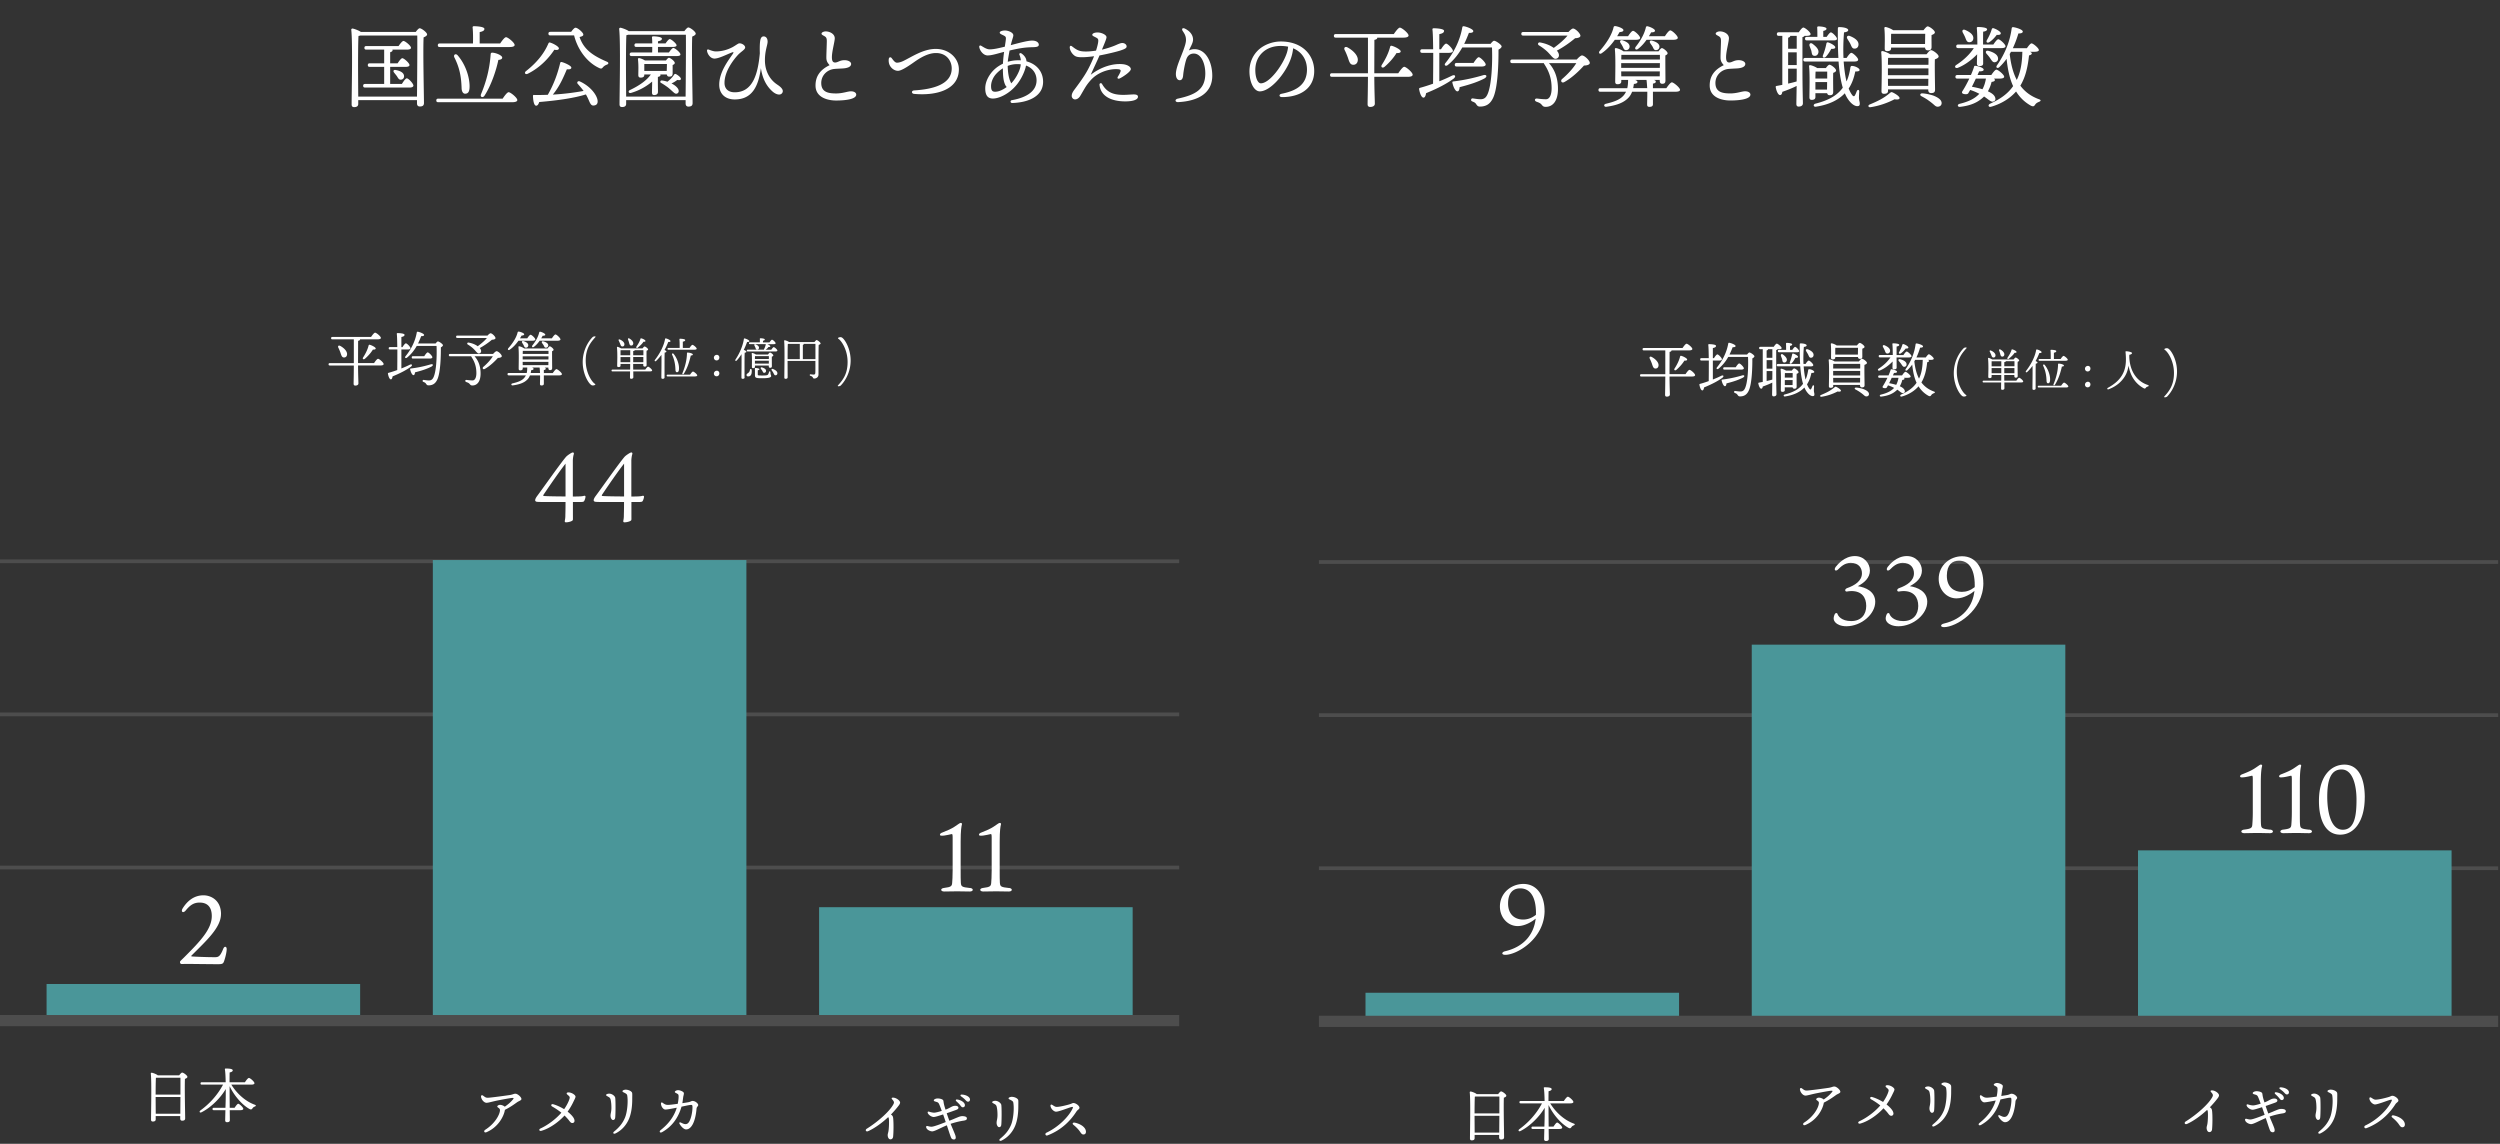<svg width="671" height="307" fill="none" xmlns="http://www.w3.org/2000/svg"><rect width="100%" height="100%" fill="#333333" stroke="none"/><path d="M104.72 22.536v-4.584h4.056c.744 0 1.152-.168 1.128-.504 0-.504-1.464-1.824-1.92-1.824-.312 0-.84.72-1.272 1.368h-1.992v-2.976c.432-.12.648-.288.648-.552a.341.341 0 0 0-.048-.144h3.792c.816 0 1.2-.168 1.2-.504 0-.528-1.584-1.824-2.016-1.824-.312 0-.888.72-1.32 1.368h-8.64c-.312 0-.528.12-.528.48 0 .384.216.48.528.48h4.776v3.672h-3.864c-.312 0-.528.12-.528.48 0 .384.216.48.528.48h3.864v4.584H98c-.312 0-.528.12-.528.48 0 .384.216.48.528.48h12c.48 0 .96-.168.96-.528 0-.504-1.296-1.944-1.776-1.944-.312 0-.864.768-1.32 1.512h-3.144Zm1.512-3.744c-.624-.144-.792.312-.456.696.24.312.552.672.768.984.312.504.552.984 1.08.912.576-.048.888-.504.816-1.056-.096-.888-1.152-1.344-2.208-1.536Zm-10.08 7.128c-.024-2.784-.048-7.44-.048-8.064 0-.984 0-6.528.12-8.208.192-.024.36-.072.504-.12h15.264c.048 2.328-.024 12.216-.072 16.392H96.152Zm.696-17.352c-.624-.456-1.944-.888-2.232-.912-.216 0-.36.192-.336.336.408 3.648.096 17.04.096 20.04 0 .456.192.72.672.72.768 0 1.104-.312 1.104-.864V26.88h15.768v.888c0 .384.168.816.744.816.672 0 1.128-.192 1.128-.936 0-1.872-.288-13.992-.096-17.616.48-.192.936-.456.936-.792 0-.528-1.488-1.656-1.992-1.656-.264 0-.696.504-1.056.984H96.848Zm39.912 4.056c.936 0 1.368-.216 1.368-.552 0-.624-1.8-2.088-2.304-2.088-.384 0-1.056.912-1.584 1.68h-5.496V8.616c.744-.168 1.272-.36 1.272-.864 0-.648-2.424-.72-2.832-.72-.216 0-.36.12-.336.36.12.96.144 2.904.096 4.272h-8.904c-.312 0-.528.12-.528.48 0 .384.216.48.528.48h18.72Zm-5.064 1.92c-.288 4.056-1.2 7.392-2.592 10.752-.312.768.504 1.056.936.384 1.824-2.808 3.168-6.888 3.72-9.6.648-.048 1.032-.24 1.032-.624 0-.576-1.56-1.248-2.616-1.32-.312-.024-.456.12-.48.408Zm-9.744.864c1.416 2.808 1.848 5.208 1.944 8.304.024.744.336 1.464.96 1.44.888-.024 1.224-.672 1.176-2.28-.072-2.28-1.056-5.544-3.192-8.016-.528-.624-1.224-.144-.888.552Zm-4.32 11.064c-.312 0-.528.12-.528.48 0 .384.216.48.528.48h19.824c.984 0 1.392-.24 1.392-.576 0-.624-1.824-2.112-2.328-2.112-.384 0-1.08.936-1.608 1.728h-17.28Zm31.152-13.128c.672.144 1.176.072 1.224-.336.048-.48-1.464-1.32-2.28-1.56-.288-.12-.408-.024-.528.192-1.176 2.784-3.192 5.232-6.048 7.464-.528.456-.144.984.48.696 3.528-1.728 5.928-4.56 7.152-6.456Zm6.816 8.496c-.528-.216-.864.312-.528.672.552.624 1.08 1.224 1.56 1.896a67.963 67.963 0 0 1-8.256.984c1.872-2.256 2.928-4.824 3.768-6.792.72.072 1.2-.048 1.2-.456 0-.504-1.776-1.296-2.568-1.488-.264-.072-.384.072-.432.288-.696 2.904-1.704 5.664-3.312 8.496-1.176.048-2.4.072-3.672.048-.192-.024-.312.048-.312.264.048 1.368.288 2.544.816 2.616.408.048.696-.432.864-.984 5.376-.456 9.504-1.104 12.528-2.04.408.696.72 1.44.984 2.04.312.672.6.984 1.104.936.744-.048 1.128-.48 1.056-1.272-.096-1.368-1.776-3.84-4.8-5.208Zm-7.872-13.296c-.312 0-.528.12-.528.48 0 .384.216.48.528.48h6.36c.936 3.768 3.432 7.2 6.648 8.712.576.288.768.24 1.08-.144a2.533 2.533 0 0 1 1.008-.696c.552-.168.624-.576.12-.792-3.744-1.608-6.24-3.24-7.392-6.648 1.008-.24 1.008-.456 1.008-.696 0-.48-1.488-1.8-2.088-1.8-.312 0-.792.576-1.176 1.104h-5.568Zm33.768 6.504c.816 0 1.152-.144 1.128-.456 0-.504-1.488-1.728-1.896-1.728-.288 0-.768.624-1.2 1.224H176.6V12.6h3.888c.768 0 1.104-.144 1.104-.456-.024-.456-1.44-1.656-1.824-1.656-.264 0-.744.6-1.128 1.152h-2.04v-.552c.648-.144 1.056-.312 1.056-.696 0-.552-1.92-.648-2.328-.648-.216 0-.36.12-.336.36.048.384.072.936.072 1.536h-4.248c-.312 0-.528.12-.528.48 0 .384.216.48.528.48h4.248c0 .528 0 1.032-.024 1.488h-5.496c-.312 0-.528.12-.528.48 0 .384.216.48.528.48h11.952Zm-8.568 3.984v-1.848H179c0 .552-.024 1.272-.048 1.848h-6.024Zm6.048.96c.048.312.216.576.648.576.6 0 .912-.168.912-.912v-2.208c.312-.12.576-.312.576-.552 0-.48-1.2-1.392-1.584-1.392-.192 0-.504.36-.792.72h-5.64c-.456-.288-1.128-.576-1.512-.624-.192-.048-.384.072-.36.288.192 1.704.096 3.12.096 4.296 0 .408.216.648.6.648.648 0 1.008-.216 1.008-.72v-.12h1.752c-1.056 1.512-3 2.952-5.664 4.2-.576.36-.216.96.432.72a15.215 15.215 0 0 0 5.592-3.024c0 1.176-.048 2.256-.048 2.904 0 .456.12.72.576.72.72 0 1.032-.36 1.032-.864 0-.552-.024-1.68-.024-2.76V20.64c.456-.072.696-.24.696-.48a.26.26 0 0 0-.072-.168h1.776Zm2.472-.096a.366.366 0 0 0-.504.12c-.552.864-1.2 1.416-1.8 1.92a7.933 7.933 0 0 0-1.44-.336c-.504-.072-.624.48-.288.648.624.336 1.272.792 1.8 1.176.6.456 1.2 1.056 1.608 1.392.336.288.6.432.96.264.384-.192.504-.648.24-1.176-.24-.456-.84-1.032-1.8-1.512.504-.216.984-.504 1.56-.936.696.12.888.024.96-.216.12-.312-.552-.936-1.296-1.344Zm-13.392 6.024c-.024-2.808-.048-7.56-.048-8.184 0-.984 0-6.624.12-8.304.192-.024.36-.072.504-.12h15.456c.048 2.352-.024 12.36-.072 16.608h-15.96Zm.696-17.568c-.624-.456-1.944-.888-2.232-.912-.216 0-.36.192-.336.336.408 3.672.096 17.208.096 20.232 0 .456.192.72.672.72.768 0 1.104-.312 1.104-.864v-.984h15.96v.912c0 .384.168.816.744.816.672 0 1.128-.192 1.128-.936 0-1.92-.288-14.208-.096-17.856.48-.192.936-.456.936-.792 0-.528-1.488-1.656-1.992-1.656-.264 0-.696.504-1.056.984h-14.928Zm39.864 14.352c-2.088-1.368-3.312-3.744-3.312-6.528 0-2.64.72-4.08.72-4.992 0-.888-.432-1.416-1.056-1.416-.648 0-.864.624-.96 1.368-.072.528-.12 1.608-.072 3.168-.504 5.544-1.872 10.464-6.744 10.464-1.632 0-2.736-.864-2.736-2.52 0-3.288 2.664-6.456 3.48-7.368.912-1.032 2.064-1.536 2.064-2.16 0-.648-1.2-1.32-1.848-1.008-.288.144-.96.624-1.536.936-1.344.72-2.928 1.152-4.488 1.152-.576 0-1.32-.264-1.8-.456s-.648 0-.528.504c.216.864.96 1.872 1.968 1.872 1.152 0 3.288-1.104 4.584-1.608.552-.216.672-.144.288.408-1.08 1.608-3.6 4.776-3.6 8.208 0 2.448 1.608 3.96 4.152 3.96 4.56 0 6.336-3.312 7.032-8.4.432 2.856 1.512 4.848 3.144 6.288.96.84 2.16 1.128 2.616.312.408-.72-.264-1.464-1.368-2.184Zm11.88-13.68c0 .312.384.432.888.744.408.264.528.552.528 1.272 0 .912-.12 3.264-.12 4.392 0 1.008.312 1.392.864 2.064-2.448 1.176-3.84 2.928-3.768 5.616.096 3.024 3.192 3.864 5.52 3.864 2.64 0 5.4-.384 5.4-1.584 0-.528-.6-.888-1.416-.888-.888 0-2.184.576-3.984.576-2.112 0-3.888-.36-3.984-2.616-.096-2.16 1.536-3.768 3.528-3.96.768-.072 1.752-.096 2.376-.144 1.224-.096 2.112-.456 2.112-1.2 0-.6-.864-1.032-1.848-1.008-1.2.024-1.704.6-2.4.624-.696.024-.912-.48-.912-1.44 0-1.536.768-4.176.768-5.064 0-1.176-1.344-1.848-2.448-1.848-.48 0-1.104.264-1.104.6Zm18.768 6.504c-.216-.264-.624-.168-.696.192-.072.336-.072.816.048 1.296.264 1.056 1.272 1.944 2.328 1.992.912.048 2.784-1.224 3.768-1.896 1.104-.744 3.768-2.88 6.504-2.88 2.88 0 4.224 2.16 4.224 4.128 0 4.272-4.992 5.592-10.08 5.904-.792.048-.792.864 0 .936 6.192.552 12-1.224 12-6.6 0-2.832-2.496-5.472-6.216-5.472-3.36 0-6.408 2.136-8.76 3.264-.456.216-1.104.432-1.656.432-.6 0-1.152-.936-1.464-1.296Zm34.488 2.88c-.312 1.056-1.224 2.832-2.352 3.96-.048-.12-.096-.24-.168-.384-.48-1.008-.72-2.472-.768-4.296a7.086 7.086 0 0 1 2.64-.48c.288 0 .6.024.864.048a4.87 4.87 0 0 1-.216 1.152ZM266 23.112c0-1.128.552-2.472 1.536-3.456a8.918 8.918 0 0 1 1.632-1.32c.024 1.776.072 3.432.744 4.656.096.144.192.264.288.36-1.176.864-2.232 1.272-3.096 1.272-.696 0-1.104-.264-1.104-1.512Zm5.424-11.52c.288-1.152.552-1.704.552-2.112.024-.72-1.32-1.296-2.232-1.296-.624 0-1.416.192-1.416.576 0 .36.696.552 1.152.816.384.216.504.336.504.744 0 .432-.144 1.2-.288 2.208-1.536.384-2.976.72-4.056.72-.84 0-1.704-.624-2.28-.96-.288-.168-.552-.048-.528.288.096.936 1.056 2.304 2.256 2.304 1.128 0 2.52-.48 4.416-.96a33.713 33.713 0 0 0-.312 3.168c-.816.408-1.584.888-2.232 1.488-1.392 1.272-2.52 3.24-2.52 5.112 0 2.064.792 2.76 2.064 2.76 1.512 0 3.696-1.008 5.448-2.688 1.824-1.752 2.832-4.008 3.24-5.376.096-.288.144-.552.192-.792 1.728.648 2.856 2.064 2.832 4.032-.048 3.216-3.336 4.68-6.6 5.256-.6.096-.432.792.072.768 4.56-.144 8.28-1.92 8.28-5.688 0-2.88-1.896-4.824-4.464-5.496a2.163 2.163 0 0 0-.264-.96c-.288-.528-.672-.864-1.032-1.128-.384-.264-.744-.048-.576.36.192.456.312.936.36 1.464-.24-.024-.456-.024-.672-.024-.984 0-1.92.144-2.832.408.072-.84.288-1.968.48-3.024 2.664-.624 4.08-.84 6.072-.888 1.008-.024 1.776-.072 1.776-.672 0-.48-.48-1.08-1.728-1.104-1.272-.024-3.96.744-5.808 1.224l.144-.528Zm28.608 6.984c.744.048.888.264.648.816a8.56 8.56 0 0 1-.624 1.152c-.288.456 0 .744.528.48 1.008-.504 2.928-1.824 2.928-2.472 0-.648-.96-1.2-2.112-1.32-2.52-.264-5.784.624-8.64 2.832.816-1.872 1.704-3.672 2.352-5.184 1.896-.336 4.776-1.032 5.736-1.368.984-.336 1.536-.576 1.536-1.032 0-.576-.6-.936-1.152-.936-.552 0-1.224.36-1.92.648-.96.408-2.376.864-3.552 1.128.84-2.016 1.224-2.952 1.224-3.336 0-.648-1.368-1.272-2.4-1.272-.84 0-1.416.288-1.416.624 0 .312.456.432 1.104.792.504.288.576.48.456 1.32-.072.456-.264 1.248-.552 2.136-.936.144-1.944.264-2.904.24-1.464-.024-2.112-.264-3.552-1.392-.336-.264-.6-.12-.6.264 0 .648.408 1.464 1.008 2.016.504.48.984.624 2.016.648 1.008.024 2.208-.096 3.504-.264-.432 1.08-1.2 2.856-2.112 4.392-.96 1.632-2.136 3.192-3.168 4.584-.408.552-.72 1.08-.72 1.656 0 .576.456.96.888.96.624 0 1.08-.456 1.32-.816.264-.384 1.128-1.968 1.68-2.808.576-.864 1.416-1.848 2.16-2.448 1.704-1.368 4.152-2.184 6.336-2.04Zm4.248 6.768c-.6 0-1.728.12-2.76.12-2.664 0-4.416-.624-5.736-2.928-.216-.36-.72-.24-.672.24.312 3.192 3.408 4.44 6.888 4.44 2.064 0 3.432-.432 3.432-1.248 0-.48-.48-.624-1.152-.624Zm13.176-16.992c.528.792.864 1.344.864 2.424 0 1.296-1.224 3.96-1.968 5.976-.552 1.512-.744 2.424-.744 3.144 0 .888.36 1.632 1.032 1.632.552 0 .84-.456.912-1.248.12-1.392.552-3.528.888-4.44.456-1.224 1.32-1.464 1.992-1.464 2.016 0 3.12 2.808 3.072 5.496-.072 4.128-2.592 5.568-7.368 6.6-.888.192-.792.984.12.936 5.352-.288 9.12-2.424 9.12-7.08 0-3.552-1.656-7.128-4.776-7.128-.408 0-.96.072-1.464.336.24-.744 1.08-1.896 1.08-2.904 0-1.08-.624-2.136-2.088-2.904-.768-.408-1.056.048-.672.624Zm27.84 6.12c-1.128 3.216-4.584 7.896-6.888 7.896-.696 0-1.344-1.128-1.464-2.976-.144-2.376.624-4.08 1.896-5.28 1.176-1.104 2.808-1.776 4.872-1.776.72 0 1.392.072 2.016.192a7.493 7.493 0 0 1-.432 1.944Zm-1.512-3.336c-2.28 0-4.464.888-5.88 2.136-1.584 1.416-2.76 3.648-2.52 6.672.216 2.832 1.464 4.584 2.736 4.584 2.88 0 6.888-4.776 8.28-8.616.36-.984.6-2.04.672-2.952 2.424 1.008 3.72 3.144 3.72 5.712 0 3.936-2.688 5.688-6.84 6.504-.744.144-.696.888.144.888 4.944 0 8.64-2.376 8.64-6.984 0-4.32-3.216-7.944-8.952-7.944Zm25.08 8.52v-1.008l.024-7.944c.528-.096.768-.288.768-.552v-.048h7.008c.96 0 1.392-.24 1.392-.576 0-.624-1.824-2.112-2.328-2.112-.384 0-1.08.936-1.632 1.728h-15.552c-.312 0-.528.12-.528.48 0 .384.216.48.528.48h8.616v9.552h-9.648c-.312 0-.528.12-.528.48 0 .384.216.48.528.48h9.648c-.024 4.152-.096 6.48-.096 7.368 0 .456.216.72.696.72.792 0 1.248-.36 1.248-.864 0-.816-.12-3.144-.144-7.224h8.976c.912 0 1.32-.216 1.32-.576 0-.6-1.752-2.112-2.256-2.112-.384 0-1.08.936-1.608 1.728h-6.432Zm-5.808-2.28c.744.096 1.272-.36 1.368-1.104.192-1.32-1.248-2.736-2.76-3.552-.672-.336-1.032.144-.768.696.336.648.648 1.416.888 2.088.336 1.032.552 1.776 1.272 1.872Zm10.032-4.728c-.408 1.608-1.248 3.288-2.232 4.8-.312.6.24.936.768.48 1.416-1.224 2.52-2.568 3.216-3.696.72.048 1.104-.096 1.104-.456 0-.456-1.536-1.272-2.424-1.488-.264-.048-.384.12-.432.36Zm13.224 1.536h2.64c.504 0 1.008-.168 1.008-.528 0-.528-1.368-1.944-1.824-1.944-.312 0-.912.768-1.368 1.512h-.456V9.168c.744-.168 1.272-.36 1.272-.888 0-.624-2.376-.696-2.784-.696-.216 0-.36.12-.336.336.12.864.168 2.928.192 5.304h-2.928c-.312 0-.528.12-.528.48 0 .384.216.48.528.48h2.952c0 3.024-.024 6.336-.048 8.28-1.08.384-2.232.768-3.48 1.104-.192.072-.288.144-.264.36.216 1.272.672 2.28 1.176 2.28.408 0 .6-.6.696-1.2 3.168-1.296 5.496-2.52 7.344-3.864.792-.6.48-1.248-.432-.816a41.102 41.102 0 0 1-3.36 1.488v-7.632Zm11.4 3.672c.552 0 1.056-.168 1.056-.528 0-.528-1.416-1.968-1.872-1.968-.336 0-.912.792-1.392 1.536h-4.512c-.312 0-.528.12-.528.48 0 .384.216.48.528.48h6.72Zm.384 2.328c-2.016.6-4.68 1.272-8.016 1.68-.192.024-.288.096-.264.312.264 1.272.84 2.352 1.344 2.352.408 0 .576-.552.6-1.128 3.12-.792 5.04-1.488 6.648-2.328.864-.48.648-1.152-.312-.888Zm-5.112-8.4c.528-1.056.936-2.088 1.272-2.952.696.024 1.176-.096 1.176-.48 0-.504-1.656-1.152-2.472-1.296-.312-.048-.432.048-.48.312-.576 3.288-2.088 6.576-4.56 9.6-.408.552.144.912.648.504 1.728-1.392 2.976-3.072 3.912-4.728h7.968c.168 3.984-.072 10.248-1.248 12.672-.384.792-.864 1.224-1.824 1.224-.72 0-1.44-.144-2.04-.216-.288-.048-.432.096-.48.288-.048.192 0 .408.336.528.504.216.768.312 1.032.744.264.384.456.624.984.624 1.704 0 2.808-.72 3.576-2.4 1.248-2.712 1.44-9.264 1.416-12.888.48-.24.84-.576.84-.864 0-.408-1.512-1.512-2.04-1.512-.216 0-.6.408-.936.84h-7.08Zm27.744-2.232c-.84 1.056-2.28 2.28-3.696 3.312-.816-.6-2.04-1.176-3.648-1.464-.576-.12-.744.48-.384.744.72.432 1.344.888 1.992 1.44.72.624 1.224 1.296 1.656 1.728.432.408.72.6 1.176.408.504-.192.768-.72.48-1.44a1.953 1.953 0 0 0-.456-.672c1.8-.96 3.6-2.232 4.92-3.36.768 0 1.416-.24 1.416-.648 0-.624-1.368-1.944-1.968-1.944-.288 0-.792.432-1.248.936h-12.12c-.312 0-.528.12-.528.48 0 .384.216.48.528.48h11.88Zm-14.832 6.432c-.312 0-.528.12-.528.48 0 .384.216.48.528.48h8.472c.024.072.048.168.12.264 1.44 2.184 1.968 4.176 1.968 6.504 0 1.8-.576 2.928-1.512 2.928-.912 0-1.824-.12-2.4-.192-.696-.048-.768.624-.12.864.6.216.936.336 1.296.72.408.48.528.648 1.176.648 1.752 0 3.264-1.416 3.264-4.8 0-2.808-.792-5.136-2.424-6.936h7.344c-.792 1.32-2.208 2.904-3.792 4.248-.552.456-.168 1.248.576.84 2.088-1.152 4.056-3.072 5.28-4.44.936 0 1.56-.288 1.56-.696 0-.672-1.44-2.016-2.088-2.016-.312 0-.912.528-1.416 1.104h-17.304Zm43.272-5.304c.672 0 1.152-.192 1.152-.528 0-.552-1.536-1.992-2.016-1.992-.336 0-.96.816-1.44 1.56h-4.296c.24-.384.432-.744.6-1.032.72 0 1.032-.144 1.032-.456 0-.408-1.152-.984-1.992-1.176-.264-.048-.408.072-.456.312-.384 1.68-1.368 3.504-2.736 5.208-.36.576.096.984.648.552.912-.696 1.68-1.584 2.28-2.448h7.224Zm-6.24.912c.192.312.432.6.624.936.24.456.384.96.888.936.6 0 .96-.408.96-.96-.024-.84-.984-1.296-1.944-1.584-.6-.192-.816.24-.528.672Zm-3.816-.912c.648 0 1.104-.168 1.104-.504 0-.528-1.464-1.896-1.896-1.896-.336 0-.888.744-1.344 1.44h-2.928c.24-.384.456-.768.648-1.104.72-.048 1.056-.216 1.032-.552-.024-.432-1.344-.936-2.16-1.056-.288-.024-.408.072-.48.312-.48 2.088-1.944 4.344-3.744 6.384-.408.528.048.984.6.552 1.44-.984 2.592-2.328 3.48-3.576h5.688Zm-4.176.816c.192.312.408.624.576.96.24.48.36.984.888 1.008.6 0 .96-.384.984-.936.024-.888-.912-1.368-1.872-1.704-.6-.192-.84.24-.576.672Zm3.408 12.168c.072-.36.144-.744.192-1.128.648-.072.96-.216.96-.552 0-.216-.264-.384-.624-.528h3.048c0 .048.024.096.024.144.072.6.12 1.344.168 2.064h-3.768Zm-3.216-4.488h10.368l-.024 1.32h-10.32l-.024-1.32Zm0-1.2v-1.032h10.392l-.024 1.272h-10.368v-.24Zm10.392-3.24v1.248h-10.368c0-.504.024-.96.024-1.248h10.344Zm-1.872 8.928V22.44c.456-.072.768-.192.768-.552 0-.192-.192-.336-.504-.432h1.56v.216c0 .384.12.816.648.816.576 0 .888-.168.888-.912 0-.792-.048-5.28-.024-6.696.312-.144.6-.312.6-.576 0-.48-1.176-1.392-1.536-1.392-.24 0-.6.456-.888.864h-9.432c-.504-.408-1.536-.816-1.968-.864-.192-.048-.36.096-.336.288.24 2.256.096 7.056.096 8.76 0 .408.192.648.6.648.672 0 1.032-.24 1.032-.744v-.408H437c-.024.048-.024.12-.024.192 0 .72-.072 1.392-.216 2.016h-7.2c-.312 0-.528.12-.528.48 0 .384.216.48.528.48h6.864c-.168.336-.36.648-.6.936-.936 1.128-2.4 1.728-4.848 2.304-.648.168-.48.888.168.792 3.048-.408 4.776-1.224 5.88-2.376.456-.456.792-1.032 1.032-1.656h4.08v.408c0 1.176-.048 2.424-.048 3 0 .408.12.648.6.648.672 0 .96-.216.96-.72v-3.336h5.952c.936 0 1.32-.192 1.32-.528-.024-.576-1.728-1.992-2.184-1.992-.36 0-.984.84-1.488 1.56h-3.6Zm16.848-14.64c0 .312.384.432.888.744.408.264.528.552.528 1.272 0 .912-.12 3.264-.12 4.392 0 1.008.312 1.392.864 2.064-2.448 1.176-3.84 2.928-3.768 5.616.096 3.024 3.192 3.864 5.52 3.864 2.64 0 5.4-.384 5.4-1.584 0-.528-.6-.888-1.416-.888-.888 0-2.184.576-3.984.576-2.112 0-3.888-.36-3.984-2.616-.096-2.16 1.536-3.768 3.528-3.96.768-.072 1.752-.096 2.376-.144 1.224-.096 2.112-.456 2.112-1.2 0-.6-.864-1.032-1.848-1.008-1.2.024-1.704.6-2.4.624-.696.024-.912-.48-.912-1.44 0-1.536.768-4.176.768-5.064 0-1.176-1.344-1.848-2.448-1.848-.48 0-1.104.264-1.104.6Zm35.352 1.416c.24.432.528.84.768 1.296.312.648.456 1.296 1.08 1.32.696.024 1.104-.432 1.128-1.08.048-1.08-1.104-1.824-2.304-2.304-.696-.264-1.008.264-.672.768ZM485 9.888c-.312 0-.528.12-.528.48 0 .384.216.48.528.48h7.128c.528 0 .936-.12.912-.456 0-.456-1.224-1.704-1.632-1.704-.264 0-.72.6-1.128 1.2h-.912V8.304c.528-.12.864-.288.864-.6 0-.504-1.752-.624-2.16-.624-.216 0-.36.12-.336.36.048.672.048 1.632.048 2.448H485Zm5.208 1.8c-.216 1.128-.528 2.112-.912 3.12-.24.576.216.888.744.456.648-.696 1.104-1.488 1.488-2.16.744.048 1.056-.096 1.056-.432 0-.384-1.104-1.056-1.92-1.296-.264-.072-.408.096-.456.312Zm-4.512.672c.144.408.312.816.456 1.224.144.6.12 1.248.648 1.368.624.168 1.104-.192 1.248-.768.216-.888-.576-1.68-1.56-2.424-.576-.408-.984.024-.792.6Zm-5.76 6.072h2.304c0 1.272 0 2.424-.024 3.432-.648.192-1.416.384-2.28.576v-4.008Zm0-4.392h2.304v3.432h-2.304V14.04Zm2.304-4.416v3.456h-2.304v-2.952c.384-.12.552-.264.576-.504h1.728Zm1.536.336c.312-.072.48-.168.528-.336h.504c.768 0 1.152-.144 1.152-.48 0-.504-1.512-1.752-1.944-1.752-.288 0-.816.648-1.224 1.272h-5.352c-.312 0-.528.12-.528.48 0 .384.216.48.528.48h.936v13.152l-1.512.288c-.192.024-.288.12-.264.312.192 1.176.696 2.136 1.152 2.136.384 0 .552-.336.624-.864 1.464-.504 2.808-1.056 3.84-1.584-.024 2.568-.072 4.128-.072 4.824 0 .456.168.72.624.72.744 0 1.128-.36 1.128-.864 0-.96-.12-3.984-.12-9.408V9.96Zm6.648 9.264v1.848h-3.168c0-.696.024-1.488.048-1.848h3.12Zm-3.168 2.808h3.144l-.024 2.016h-3.12v-2.016Zm0 2.976h3.144c.072.288.24.552.672.552.624 0 .96-.168.96-.912 0-.696-.048-3.72 0-5.088.408-.144.768-.336.768-.648 0-.528-1.32-1.536-1.776-1.536-.24 0-.648.456-.96.888h-2.328c-.528-.36-1.44-.72-1.848-.768-.192-.048-.36.096-.336.288.24 2.208.096 6.72.096 8.352 0 .432.192.672.6.672.672 0 1.008-.24 1.008-.768v-1.032Zm10.44-8.496c.648 0 1.032-.144 1.032-.504 0-.504-1.392-1.824-1.824-1.824-.312 0-.84.696-1.272 1.368h-.84a54.525 54.525 0 0 1 .144-6.864c.744-.096 1.128-.288 1.128-.6 0-.552-1.368-.816-2.328-.816-.408 0-.456.072-.456.528-.024 2.52 0 5.184.144 7.752h-8.88c-.312 0-.528.12-.528.48 0 .384.216.48.528.48h8.928c.192 2.592.528 5.016 1.128 7.032-.144.192-.288.384-.456.576-1.416 1.656-3.528 2.856-6.864 3.696-.672.144-.624.936.12.816 3.696-.552 6.168-1.92 7.752-3.6.216.504.456.984.72 1.392.864 1.344 1.848 2.064 2.616 2.064.528 0 .672-.216.672-.648.024-.48-.192-.816-.216-1.608 0-.528.048-1.176.072-1.704 0-.48-.432-.552-.648-.072-.144.336-.288.768-.504 1.128-.168.336-.432.312-.696-.024-.384-.48-.696-1.104-.984-1.8.912-1.368 1.416-2.856 1.776-4.584.768.024 1.152-.096 1.152-.384.024-.456-1.2-1.104-2.112-1.104-.216 0-.312.216-.36.432-.192 1.32-.504 2.592-1.032 3.744-.384-1.56-.624-3.408-.768-5.352h2.856Zm19.032-7.44-.048 2.736h-9.12v-.936c0-.384 0-1.392.024-1.8h9.144Zm-9.168 3.696h9.12c.024.36.192.744.744.744.648 0 1.008-.168 1.008-.912 0-.576-.024-2.088 0-3.192.456-.168.888-.384.888-.72 0-.528-1.44-1.608-1.944-1.608-.264 0-.744.552-1.104 1.032h-8.16c-.528-.408-1.56-.792-1.992-.864-.192-.024-.384.12-.36.312.192 1.848.096 4.224.096 5.52 0 .408.216.648.648.648.672 0 1.056-.216 1.056-.72v-.24Zm-.648 2.76h10.68c.024.456.024 1.104 0 1.872H506.72c.024-.744.024-1.464.048-1.848l.144-.024Zm-.192 4.056V18.36h10.872v1.824H506.72v-.6Zm.024 3.456-.024-1.896h10.848l-.024 1.896h-10.8Zm0 .96h10.8v.168c0 .384.168.816.744.816.672 0 1.08-.168 1.08-.912 0-1.056-.12-5.952-.048-8.136.504-.192 1.008-.408 1.008-.792 0-.552-1.512-1.68-2.04-1.68-.312 0-.816.6-1.2 1.104h-9.768c-.576-.408-1.68-.816-2.064-.864-.192-.024-.36.144-.336.312.264 2.472.096 8.616.072 10.512 0 .432.24.648.672.648.72 0 1.08-.24 1.08-.768V24Zm1.152.768c-.264-.072-.336-.048-.552.12-1.68 1.44-3.216 2.208-5.544 3.168-.552.264-.336.792.216.72 2.4-.36 4.656-1.176 6.48-2.136.648.12 1.296.096 1.344-.288.048-.432-1.032-1.176-1.944-1.584Zm12.984 2.16c-.384-.552-1.296-1.032-2.112-1.32-.696-.216-1.848-.504-2.856-.552-.576 0-.696.528-.192.768.84.432 1.488.84 2.04 1.248.576.408 1.032.792 1.464 1.176.408.384.84.504 1.344.288.504-.192.816-.888.312-1.608Zm13.08-15.624c.792-.528 1.44-1.248 1.968-1.944.744.048 1.056-.072 1.08-.408.048-.408-1.08-1.104-1.92-1.368-.264-.096-.432.048-.504.264-.312 1.056-.768 1.992-1.296 2.904-.312.552.096.912.672.552Zm-6.504-1.272c.264.648.408 1.248 1.008 1.296.672.048 1.128-.36 1.176-.984.096-1.056-1.008-1.8-2.184-2.304-.648-.264-.912.192-.648.696.216.408.48.888.648 1.296Zm4.8 2.88h4.896c.72 0 1.128-.168 1.128-.504-.024-.528-1.488-1.872-1.944-1.872-.312 0-.864.744-1.32 1.416h-2.76c0-1.056 0-2.88.024-3.456.672-.072 1.056-.312 1.056-.624 0-.528-1.8-.624-2.448-.624-.216 0-.336.12-.312.336.12 1.056.144 3.288.144 4.368h-5.136c-.312 0-.528.12-.528.48 0 .384.216.48.528.48h4.2c-1.08 1.632-2.688 3.216-4.776 4.56-.552.408-.168.984.504.72 2.088-.84 3.84-2.28 5.16-3.624a82.785 82.785 0 0 0-.072 2.52c0 .432.264.648.648.648.648 0 1.032-.168 1.032-.696l-.024-4.128Zm1.392.72c-.648-.144-.84.384-.456.792.336.384.696.792.96 1.2.432.624.696 1.152 1.272 1.08.624-.096.936-.552.84-1.152-.12-.96-1.32-1.584-2.616-1.92Zm-.624 7.464c-.168 1.008-.456 1.992-.936 2.856-.864-.264-1.8-.48-2.832-.672.336-.672.72-1.44 1.056-2.184h2.712Zm3.648 0c.84 0 1.248-.192 1.248-.504 0-.552-1.632-1.896-2.088-1.896-.336 0-.912.768-1.368 1.44h-3.696l.432-.984c.648.024 1.2-.096 1.224-.432.024-.432-1.008-.888-2.184-1.056-.24-.048-.384.072-.408.288-.216.672-.504 1.44-.84 2.184h-3.624c-.312 0-.528.12-.528.48 0 .384.216.48.528.48h3.192c-.696 1.488-1.464 2.808-1.872 3.408-.216.408-.024.648.504.744.744.096 1.056.024 1.248-.504a6.6 6.6 0 0 0 .36-.6c.84.264 1.632.6 2.448 1.032l-.216.216c-1.08 1.08-2.664 1.896-5.064 2.472-.672.144-.648.888.12.816 2.928-.336 4.752-1.224 6.192-2.544l.24-.24c1.272.84 1.872 1.584 2.496 1.344.504-.168.672-.528.48-1.08-.216-.648-.888-1.176-1.944-1.656a9.345 9.345 0 0 0 .984-2.52c.624-.072.888-.24.888-.504 0-.144-.096-.264-.24-.384h1.488Zm6.144-7.2c0 .048-.024.12-.024.192-.072 3.144-.552 5.424-1.488 7.368-1.056-2.016-1.608-4.416-1.896-6.96.12-.192.24-.408.336-.6h3.072Zm3.24 0c.768 0 1.176-.168 1.176-.48-.024-.504-1.536-1.776-1.968-1.776-.288 0-.816.672-1.248 1.296h-3.768a27.884 27.884 0 0 0 1.488-3.96c.72.024 1.2-.144 1.176-.528-.024-.504-1.68-1.032-2.496-1.152-.312-.048-.432.072-.48.312-.456 3.456-1.752 6.768-3.984 9.984-.36.576.216.864.672.432a15.235 15.235 0 0 0 1.944-2.232c.288 2.688.768 5.184 1.752 7.32-1.416 2.064-3.48 3.504-6.192 4.728-.648.336-.432 1.008.264.816 2.736-.768 5.088-2.232 6.72-4.104.96 1.536 2.232 2.832 3.984 3.816.696.336.888.096 1.128-.264.216-.288.36-.48 1.032-.768.456-.168.72-.48-.048-.72-2.208-.816-3.792-2.064-4.944-3.624 1.32-2.208 1.968-4.776 2.328-8.112.48-.12.744-.312.744-.528 0-.192-.216-.336-.528-.456h1.248Z" fill="#fff"/><path d="M450.66 266.457H366.5v7.67h84.16v-7.67Z" fill="#4A9699"/><path d="M414.568 244.418c0 7.51-7.38 11.86-10.56 11.86-1.09 0-.99-.75-.05-.96 5.15-1.2 7.75-4.63 8.22-8.76-.81.68-2.76 2-4.84 2-2.63 0-4.76-2.29-4.76-5.23 0-3.72 3.12-6.08 6.29-6.08 3.69 0 5.69 3.2 5.69 7.18l.01-.01Zm-2.31.7c0-4.94-1.92-6.68-4.24-6.68-1.79 0-3.22 1.07-3.25 3.98-.03 3.25 2.08 4.39 4 4.39 1.22 0 2.29-.36 3.48-1.27v-.42h.01Zm77.244 50.929c-.29 1.7-1.81 4.59-4.95 5.91-.58.24-.83-.34-.3-.67 2.61-1.65 3.94-4.13 3.94-5.28 0-.54-.72-.66-.72-.94 0-.24.38-.46.75-.46s.99.22 1.26.5c.83-.58 1.57-1.18 2.18-1.94.27-.32.26-.42-.11-.42-.42 0-2.98.48-4.07.7-1.54.32-2.37.61-2.91.61-.61 0-1.42-.83-1.47-1.73 0-.29.29-.37.48-.24.51.34.72.62 1.31.62.72 0 5.12-.61 5.97-.74.72-.11 1.07-.35 1.47-.35.59 0 1.62.91 1.62 1.42 0 .4-.72.54-1.2.9-.8.58-1.94 1.38-3.22 2l-.03.11Zm18.717 2.81c-.02.3-.21.62-.58.62s-.53-.18-.98-.77c-.26-.34-.69-.8-1.14-1.25-1.5 1.68-3.95 3.47-6.21 4.11-.59.16-.77-.38-.26-.62 2.07-.96 4.19-2.58 5.62-4.24-.74-.61-1.7-1.23-2.47-1.66-.45-.26-.22-.75.26-.61 1.04.29 2.11.82 2.96 1.33.67-.96 1.15-1.9 1.39-2.64.16-.5.19-.66-.29-1.07-.26-.22-.51-.4-.4-.62.11-.22.62-.19.94-.11.8.21 1.41.75 1.41 1.07 0 .29-.22.67-.5 1.25-.38.82-.91 1.79-1.62 2.79.88.69 1.87 1.68 1.84 2.43l.03-.01Zm9.263-7.26c.77 0 1.58.62 1.65 1.14.11.91.1 4.45-.02 5.36-.05.35-.24.58-.58.58-.34 0-.67-.54-.67-1.17 0-.59.24-1.01.24-2.1 0-.83-.06-1.5-.19-2.11-.11-.54-.32-.67-.66-.86-.35-.21-.58-.3-.58-.46 0-.21.42-.37.8-.37l.01-.01Zm4.48-1.06c.72 0 1.63.42 1.71.91.05.27.02.86.02 1.7 0 1.58-.18 3.57-.86 5.2-.67 1.6-1.89 3.07-3.62 3.92-.54.27-.83-.13-.4-.48 1.36-1.12 2.3-2.19 2.95-3.78.61-1.5.85-4.32.59-5.89-.05-.29-.18-.43-.58-.66-.34-.19-.7-.29-.7-.51 0-.27.61-.42.9-.42l-.01.01Zm19.435 4.151c0 .32-.4.38-.45 1.02-.14 1.65-.58 3.94-1.63 4.96-.38.38-.74.53-1.18.53-.66 0-1.44-.94-1.73-1.46-.18-.32-.03-.54.32-.38.64.29.88.42 1.23.42s.62-.11.88-.45c.72-.94 1.07-3.2 1.02-4.26-.03-.43-.08-.48-.67-.42-.34.03-1.28.24-2.27.45-.82 2.82-2.37 5.23-5.2 6.83-.58.32-.91-.14-.38-.56 1.79-1.41 3.49-3.31 4.31-6-.29.06-.56.11-.82.16-.83.16-1.82.34-2.24.34-.59 0-1.17-.85-1.18-1.6 0-.35.22-.38.48-.19.53.4.86.53 1.31.54.42.02 1.55-.13 2.71-.29.16-.78.27-1.68.22-2.21-.03-.3-.14-.38-.42-.54-.3-.18-.58-.24-.58-.45 0-.19.43-.46.86-.46.59 0 1.57.42 1.57.82 0 .4-.14.7-.19 1.07-.05.38-.13 1.02-.22 1.6.67-.1 1.26-.19 1.62-.26.61-.11.77-.34 1.12-.34.75 0 1.52.7 1.52 1.12l-.01.01Zm53.7.248c-.51.66-1.17 1.44-1.97 2.26.08.05.14.1.21.14.27.24.35.45.4.93.13 1.31.1 3.65-.02 4.85-.05.5-.37.74-.72.74-.48 0-.74-.59-.74-1.14 0-.34.13-.62.21-1.07.14-.85.19-2.62.11-3.28-.02-.18-.08-.32-.18-.48-1.65 1.55-3.63 2.98-5.36 3.76-.62.29-.91-.32-.4-.64 2.98-1.86 6.1-4.63 7.12-6.51.29-.53.26-.75-.27-1.34-.29-.32-.18-.5.21-.5.83 0 1.89.78 1.89 1.33 0 .32-.27.67-.5.96l.01-.01Zm15.087 3.362c1.18-.46 1.5-.67 2.15-.67.66.02 1.18.18 1.18.59 0 .27-.08.5-.87.62-.74.11-2 .35-3.5.86.5 1.2 1.17 2.74 1.28 3.12.24.8 0 .99-.24 1.06-.32.08-.7-.08-.85-.35-.24-.45-.72-2.02-1.2-3.44-1.71.7-3.25 1.63-3.94 1.63-.53 0-1.44-.42-1.6-1.04-.08-.27.05-.43.3-.4.22.03.67.21 1.18.19.58-.03 2.24-.64 3.76-1.25-.18-.54-.43-1.3-.7-2.05-.93.3-2.14.7-2.54.69-.66-.02-1.41-.62-1.57-1.04-.11-.29.02-.5.38-.38.37.13.94.26 1.34.26.34 0 1.2-.21 2.03-.48-.27-.74-.53-1.41-.7-1.79-.19-.42-.38-.53-.78-.64-.34-.1-.66-.16-.66-.4 0-.24.5-.51 1.06-.51.48 0 1.36.18 1.49.56.08.24.06.45.18.98.06.3.22.85.42 1.47.3-.11.56-.22.75-.32.94-.46 1.17-.72 1.94-.72.4 0 .77.22.77.5s-.11.43-.69.64c-.4.14-1.54.56-2.45.86.24.74.5 1.47.71 2.02l1.38-.56-.01-.01Zm.45-4.71c-.19-.19-.08-.45.19-.43 1.04.08 2.16.78 2.16 1.54 0 .37-.27.56-.54.56-.37 0-.48-.27-.85-.7-.27-.32-.64-.66-.96-.96v-.01Zm3.71-.4c0 .34-.21.56-.53.56-.24 0-.4-.13-.7-.46-.35-.38-.83-.74-1.18-.99-.26-.19-.14-.46.16-.46 1.02.02 2.26.54 2.26 1.36l-.01-.01Zm6.763.329c.77 0 1.58.62 1.65 1.14.11.91.1 4.45-.02 5.36-.05.35-.24.58-.58.58-.34 0-.67-.54-.67-1.17 0-.59.24-1.01.24-2.1 0-.83-.06-1.5-.19-2.11-.11-.54-.32-.67-.66-.86-.35-.21-.58-.3-.58-.46 0-.21.42-.37.8-.37l.01-.01Zm4.48-1.06c.72 0 1.63.42 1.71.91.05.27.02.86.02 1.7 0 1.58-.18 3.57-.86 5.2-.67 1.6-1.89 3.07-3.62 3.92-.54.27-.83-.13-.4-.48 1.36-1.12 2.3-2.19 2.95-3.78.61-1.5.85-4.32.59-5.89-.05-.29-.18-.43-.58-.66-.34-.19-.7-.29-.7-.51 0-.27.61-.42.9-.42l-.01.01Zm12.034 2.69c.91 0 2.96-.53 3.6-.74.45-.14.58-.3.91-.3.58 0 1.6.7 1.6 1.28 0 .38-.5.51-.82 1.01-1.41 2.19-3.81 4.9-7.76 6.4-.54.21-.8-.48-.29-.72 3.26-1.54 5.91-4.27 6.93-6.31.34-.67.19-.67-.29-.56-.56.13-3.3 1.23-4.05 1.23-.53 0-1.33-.66-1.49-1.47-.08-.42.18-.54.48-.35.53.34.79.53 1.17.53h.01Zm7.84 6.77c-.02.4-.29.64-.67.64-.54 0-.74-.58-1.2-1.14-.48-.58-.9-.98-1.52-1.49-.35-.29-.08-.64.34-.56 1.55.3 3.11 1.26 3.06 2.54l-.01.01ZM452.397 100.418c.35-.53.82-1.15 1.07-1.15.34 0 1.5 1.01 1.5 1.41 0 .24-.27.38-.88.38h-5.99c.02 2.72.1 4.27.1 4.82 0 .34-.299.58-.829.58-.32 0-.46-.18-.46-.48 0-.59.049-2.15.059-4.91h-6.43c-.21 0-.349-.06-.349-.32 0-.24.139-.32.349-.32h6.43v-6.38h-5.75c-.21 0-.349-.06-.349-.32 0-.24.139-.32.349-.32h10.37c.37-.53.83-1.15 1.09-1.15.34 0 1.551.99 1.551 1.41 0 .22-.29.38-.93.38h-4.671v.03c0 .18-.159.3-.509.37l-.021 5.3v.67h4.3Zm-9.01-2.77c-.16-.45-.369-.96-.589-1.39-.18-.37.059-.69.509-.46 1.01.54 1.97 1.49 1.84 2.37-.06.5-.42.8-.91.74-.48-.06-.62-.56-.85-1.25v-.01Zm7.83-2.15c.59.14 1.62.69 1.62.99 0 .24-.26.34-.74.3-.46.75-1.2 1.65-2.15 2.47-.35.3-.72.08-.509-.32.659-1.01 1.219-2.13 1.489-3.2.03-.16.11-.27.29-.24Zm8.524 6.359c.82-.32 1.57-.66 2.24-.99.61-.29.82.14.29.54-1.23.9-2.79 1.71-4.9 2.58-.06.4-.19.8-.46.8-.34 0-.64-.67-.79-1.52-.02-.14.05-.19.18-.24.83-.22 1.6-.48 2.32-.74.02-1.3.03-3.51.03-5.52h-1.97c-.21 0-.35-.06-.35-.32 0-.24.14-.32.35-.32h1.95c-.02-1.58-.05-2.96-.13-3.54-.02-.14.08-.22.22-.22.27 0 1.86.05 1.86.46 0 .35-.35.48-.85.59v2.71h.3c.3-.5.7-1.01.91-1.01.3 0 1.22.94 1.22 1.3 0 .24-.34.35-.67.35h-1.76v5.09h.01Zm9.17-6.69c.22-.29.48-.56.62-.56.35 0 1.36.74 1.36 1.01 0 .19-.24.42-.56.58.02 2.42-.11 6.79-.94 8.6-.51 1.12-1.25 1.6-2.38 1.6-.35 0-.48-.16-.66-.42-.18-.29-.35-.35-.69-.5-.22-.08-.26-.22-.22-.35.03-.13.13-.22.32-.19.4.05.88.14 1.36.14.64 0 .96-.29 1.22-.82.79-1.62.95-5.79.83-8.45h-5.31c-.62 1.1-1.46 2.23-2.61 3.15-.34.27-.7.03-.43-.34 1.65-2.02 2.66-4.21 3.04-6.4.03-.18.11-.24.32-.21.54.1 1.65.53 1.65.86 0 .26-.32.34-.78.32-.22.58-.5 1.26-.85 1.97h4.72l-.01.01Zm-1.1 6.19c-1.07.56-2.35 1.02-4.43 1.55-.02.38-.13.75-.4.75-.34 0-.72-.72-.9-1.57-.02-.14.05-.19.18-.21 2.22-.27 4-.72 5.35-1.12.64-.18.78.27.21.59l-.01.01Zm-4.95-2.15c-.21 0-.35-.06-.35-.32 0-.24.14-.32.35-.32h3.01c.32-.5.71-1.02.93-1.02.3 0 1.25.96 1.25 1.31 0 .24-.34.35-.7.35h-4.49Zm13.862.33c0 3.62.08 5.63.08 6.27 0 .34-.26.58-.75.58-.3 0-.42-.18-.42-.48 0-.46.03-1.5.05-3.22-.69.35-1.58.72-2.56 1.06-.05.35-.16.58-.42.58-.3 0-.64-.64-.77-1.42-.02-.13.05-.19.18-.21.34-.06.67-.13 1.01-.19v-8.78h-.62c-.21 0-.35-.06-.35-.32 0-.24.14-.32.35-.32h3.57c.27-.42.62-.85.82-.85.29 0 1.3.83 1.3 1.17 0 .22-.26.32-.77.32h-.34c-.03.11-.14.18-.35.22v5.59h-.01Zm-2.18-5.81c-.02.16-.13.26-.38.34v1.97h1.54v-2.31h-1.16Zm-.38 5.23h1.54v-2.29h-1.54v2.29Zm0 3.31c.58-.13 1.09-.26 1.52-.38.02-.67.02-1.44.02-2.29h-1.54v2.67Zm9.94-3.95c.1 1.3.26 2.53.51 3.57.35-.77.56-1.62.69-2.5.03-.14.1-.29.24-.29.61 0 1.42.43 1.41.74 0 .19-.26.27-.77.26-.24 1.15-.58 2.15-1.18 3.06.19.46.4.88.66 1.2.18.22.35.24.46.02.14-.24.24-.53.34-.75.14-.32.43-.27.43.05-.02.35-.05.78-.05 1.14.02.53.16.75.14 1.07 0 .29-.1.43-.45.43-.51 0-1.17-.48-1.75-1.38-.18-.27-.34-.59-.48-.93-1.06 1.12-2.71 2.03-5.17 2.4-.5.08-.53-.45-.08-.54 2.22-.56 3.63-1.36 4.58-2.47.11-.13.21-.26.3-.38-.4-1.34-.62-2.96-.75-4.69h-5.95c-.21 0-.35-.06-.35-.32 0-.24.14-.32.35-.32h5.92c-.1-1.71-.11-3.49-.1-5.17 0-.3.03-.35.3-.35.64 0 1.55.18 1.55.54 0 .21-.26.34-.75.4-.13 1.49-.16 3.07-.1 4.58h.56c.29-.45.64-.91.85-.91.29 0 1.22.88 1.22 1.22 0 .24-.26.34-.69.34h-1.9l.01-.02Zm-4.71-4.42c0-.54 0-1.18-.03-1.63-.02-.16.08-.24.22-.24.27 0 1.44.08 1.44.42 0 .21-.22.32-.58.4v1.06h.61c.27-.4.58-.8.75-.8.27 0 1.09.83 1.09 1.14.02.22-.26.3-.61.3h-4.75c-.21 0-.35-.06-.35-.32 0-.24.14-.32.35-.32h1.86v-.01Zm-.35 10.77c0 .35-.22.51-.67.51-.27 0-.4-.16-.4-.45 0-1.09.1-4.1-.06-5.57-.02-.13.1-.22.22-.19.27.03.88.27 1.23.51h1.55c.21-.29.48-.59.64-.59.3 0 1.18.67 1.18 1.02 0 .21-.24.34-.51.43-.03.91 0 2.93 0 3.39 0 .5-.22.61-.64.61-.29 0-.4-.18-.45-.37h-2.1v.69l.01.01Zm-.51-9.52c.66.5 1.18 1.02 1.04 1.62-.1.38-.42.62-.83.51-.35-.08-.34-.51-.43-.91-.1-.27-.21-.54-.3-.82-.13-.38.14-.67.53-.4h-.01Zm.54 4.98c-.02.24-.03.77-.03 1.23h2.11v-1.23h-2.08Zm-.03 3.22h2.08l.02-1.34h-2.1v1.34Zm2.27-8.45c.54.16 1.28.61 1.28.86 0 .22-.21.32-.7.29-.26.45-.56.98-.99 1.44-.35.29-.66.08-.5-.3.26-.67.46-1.33.61-2.08.03-.14.13-.26.3-.21Zm3.91-1.14c.8.32 1.57.82 1.54 1.54-.02.43-.29.74-.75.72-.42-.02-.51-.45-.72-.88-.16-.3-.35-.58-.51-.86-.22-.34-.02-.69.45-.51l-.01-.01Zm8.878 11.13c-.03.26-.46.27-.9.19-1.22.64-2.72 1.18-4.32 1.42-.37.05-.51-.3-.14-.48 1.55-.64 2.58-1.15 3.7-2.11.14-.11.19-.13.37-.08.61.27 1.33.77 1.3 1.06h-.01Zm-2.06-1.3c0 .35-.24.51-.72.51-.29 0-.45-.14-.45-.43.02-1.26.13-5.36-.05-7.01-.02-.11.1-.22.22-.21.26.03.99.3 1.38.58h6.51c.26-.34.59-.74.8-.74.35 0 1.36.75 1.36 1.12 0 .26-.34.4-.67.53-.05 1.46.03 4.72.03 5.43 0 .5-.27.61-.72.61-.38 0-.5-.29-.5-.54v-.11h-7.2v.27l.01-.01Zm.54-7.6c0 .34-.26.48-.7.48-.29 0-.43-.16-.43-.43 0-.86.06-2.45-.06-3.68-.02-.13.11-.22.24-.21.29.05.98.3 1.33.58h5.44c.24-.32.56-.69.74-.69.34 0 1.3.72 1.3 1.07 0 .22-.29.37-.59.48-.02.74 0 1.74 0 2.13 0 .5-.24.61-.67.61-.37 0-.48-.26-.5-.5h-6.08v.16h-.02Zm-.53 1.7c-.02.26-.02.74-.03 1.23h7.25c.02-.51.02-.94 0-1.25h-7.12l-.1.02Zm-.03 3.09h7.25v-1.22h-7.25v1.22Zm7.22 1.9.02-1.26h-7.24l.02 1.26h7.2Zm-6.64-9.32c-.02.27-.02.94-.02 1.2v.62h6.08l.03-1.82h-6.1.01Zm8.66 12.98c-.34.14-.62.06-.9-.19a9.59 9.59 0 0 0-.98-.78c-.37-.27-.8-.54-1.36-.83-.34-.16-.26-.51.13-.51.67.03 1.44.22 1.9.37.54.19 1.15.51 1.41.88.34.48.13.94-.21 1.07l.01-.01Zm7.797-7.661c0 .35-.26.46-.69.46-.26 0-.43-.14-.43-.43 0-.18.02-.94.05-1.68-.88.9-2.05 1.86-3.44 2.42-.45.18-.71-.21-.34-.48 1.39-.9 2.47-1.95 3.19-3.04h-2.8c-.21 0-.35-.06-.35-.32 0-.24.14-.32.35-.32h3.42c0-.72-.02-2.21-.1-2.91-.02-.14.06-.22.21-.22.43 0 1.63.06 1.63.42 0 .21-.26.37-.7.42-.02.38-.02 1.6-.02 2.3h1.84c.3-.45.67-.94.88-.94.3 0 1.28.9 1.3 1.25 0 .22-.27.34-.75.34h-3.27l.02 2.75v-.02Zm1.94 2.71c.1.08.16.16.16.26 0 .18-.18.29-.59.34a6.07 6.07 0 0 1-.66 1.68c.71.32 1.15.67 1.3 1.1.13.37.02.61-.32.72-.42.16-.82-.34-1.66-.9l-.16.16c-.96.88-2.18 1.47-4.13 1.7-.51.05-.53-.45-.08-.54 1.6-.38 2.66-.93 3.38-1.65l.14-.14c-.54-.29-1.07-.51-1.63-.69-.08.14-.16.29-.24.4-.13.35-.34.4-.83.34-.35-.06-.48-.22-.34-.5.27-.4.78-1.28 1.25-2.27h-2.13c-.21 0-.35-.06-.35-.32 0-.24.14-.32.35-.32h2.42c.22-.5.42-1.01.56-1.46.02-.14.11-.22.27-.19.78.11 1.47.42 1.46.7-.02.22-.38.3-.82.29l-.29.66h2.46c.3-.45.69-.96.91-.96.3 0 1.39.9 1.39 1.26 0 .21-.27.34-.83.34h-.99v-.01Zm-5.59-8.24c-.18-.34 0-.64.43-.46.78.34 1.52.83 1.46 1.54-.03.42-.34.69-.78.66-.4-.03-.5-.43-.67-.86-.11-.27-.29-.59-.43-.86l-.01-.02Zm2.34 8.24c-.22.5-.48 1.01-.7 1.46.69.13 1.31.27 1.89.45.32-.58.51-1.23.62-1.9h-1.81v-.01Zm3.97-3.7c.06.4-.14.7-.56.77-.38.05-.56-.3-.85-.72-.18-.27-.42-.54-.64-.8-.26-.27-.13-.62.3-.53.86.22 1.67.64 1.75 1.28Zm-1.99-3.2c.35-.61.66-1.23.86-1.94.05-.14.16-.24.34-.18.56.18 1.31.64 1.28.91-.02.22-.22.3-.72.27-.35.46-.78.94-1.31 1.3-.38.24-.66 0-.45-.37v.01Zm7.68 2.1c.21.08.35.18.35.3 0 .14-.18.27-.5.35-.24 2.23-.67 3.94-1.55 5.41.77 1.04 1.83 1.87 3.3 2.42.51.16.34.37.03.48-.45.19-.54.32-.69.51-.16.24-.29.4-.75.18a7.255 7.255 0 0 1-2.66-2.55c-1.09 1.25-2.66 2.23-4.48 2.74-.46.13-.61-.32-.18-.54 1.81-.82 3.19-1.78 4.13-3.15-.66-1.42-.98-3.09-1.17-4.88-.37.51-.8 1.02-1.3 1.49-.3.29-.69.1-.45-.29 1.49-2.15 2.35-4.35 2.66-6.66.03-.16.11-.24.32-.21.54.08 1.65.43 1.67.77.02.26-.3.37-.78.35-.22.77-.54 1.68-.99 2.64h2.51c.29-.42.64-.86.83-.86.29 0 1.3.85 1.31 1.18 0 .21-.27.32-.78.32h-.83Zm-3.38 0c-.06.13-.14.27-.22.4.19 1.7.56 3.3 1.26 4.64.62-1.3.94-2.82.99-4.91 0-.05.02-.1.02-.13h-2.05Zm13.68-3.328c.13 0 .18.13.08.23-1.27 1.43-2.58 3.01-2.58 6.27 0 3.44 1.76 5.85 2.5 6.26.13.07.1.23-.06.3-.19.11-.58.17-.84.06-.78-.35-2.41-2.96-2.41-6.18 0-3.22 1.52-5.61 2.66-6.74.08-.1.35-.2.65-.2Zm13.483 8.919c.25-.36.58-.79.75-.79.23 0 1.09.71 1.09 1.01 0 .17-.18.26-.66.26h-4.4c.01.79.02 1.31.02 1.55 0 .25-.19.43-.58.43-.23 0-.32-.13-.32-.36 0-.28.01-.8.02-1.62h-4.71c-.16 0-.26-.05-.26-.24 0-.18.11-.24.26-.24h4.73c.01-.44.01-.95.01-1.52h-2.59v.46c0 .25-.18.37-.55.37-.23 0-.35-.12-.35-.32 0-.26.04-1.79.04-2.29 0-.65-.01-1.87-.1-2.64-.01-.13.06-.22.22-.17.23.07.63.25.9.42h5.74c.18-.24.42-.52.55-.52.24 0 .95.53.95.79 0 .16-.2.26-.41.36-.04.97.01 3.29.01 3.78 0 .37-.19.47-.53.47-.29 0-.37-.22-.37-.41v-.3h-2.71c0 .58.01 1.08.01 1.52h3.24Zm-7.12-7.77c-.12-.23.01-.44.31-.31.65.28 1.28.79 1.21 1.38-.04.32-.26.52-.6.48-.31-.02-.41-.32-.55-.72-.11-.28-.24-.56-.37-.83Zm.48 2.58v1.33h2.6v-1.36h-2.46l-.14.02v.01Zm.01 3.19h2.59v-1.38h-2.6v1.38h.01Zm2.01-6.07c-.1-.24.06-.44.35-.29.59.34 1.16.9 1.03 1.46-.06.31-.31.49-.64.43-.3-.07-.37-.38-.48-.79-.06-.26-.17-.55-.26-.82v.01Zm1.38 4.21h2.73c.01-.54.01-1.04 0-1.36h-2.29c-.04.12-.18.2-.44.24v1.12Zm2.72 1.86v-1.38h-2.72v1.38h2.72Zm-1.86-4.16c.36-.54.83-1.25 1.08-2.07.02-.11.07-.2.2-.17.47.1 1.15.46 1.15.7.01.18-.16.24-.53.22-.43.66-.96 1.09-1.51 1.57-.25.23-.53.07-.4-.24l.01-.01Zm7.558 8.221c0 .26-.17.41-.54.41-.22 0-.32-.13-.32-.35 0-.76.07-4.21.02-6.09-.41.56-.88 1.13-1.42 1.63-.25.25-.54.02-.32-.28 1.32-1.71 2.38-3.71 2.71-5.58.02-.13.07-.19.22-.18.43.08 1.24.46 1.24.72.01.2-.23.26-.59.22-.26.66-.59 1.42-1.02 2.17.26.12.52.28.52.42-.01.16-.2.24-.47.28-.04.61-.04 2.6-.04 3v3.63h.01Zm6.84-.71c.26-.38.6-.83.79-.83.25 0 1.14.73 1.14 1.03 0 .17-.22.28-.68.28h-7.26c-.16 0-.26-.05-.26-.24 0-.18.11-.24.26-.24h6.01Zm-2.79-7.17c.01-.74 0-1.8-.06-2.29-.01-.12.06-.18.17-.18.2 0 1.38.04 1.38.36 0 .25-.26.35-.64.43v1.68h1.8c.26-.38.6-.83.79-.83.24 0 1.13.73 1.13 1.03 0 .17-.22.28-.67.28h-6.9c-.16 0-.26-.05-.26-.24 0-.18.11-.24.26-.24h3Zm-1.62 1.6c.94 1.14 1.44 2.71 1.45 3.79.01.8-.17 1.13-.55 1.13-.31 0-.4-.35-.41-.72-.05-1.44-.3-2.7-.89-3.96-.14-.31.17-.52.4-.24Zm5.15.13c.04.19-.18.3-.54.3-.28 1.25-.79 3.2-1.85 4.87-.19.32-.53.19-.38-.17.74-1.75 1.19-3.68 1.2-5.29.01-.12.04-.2.17-.2.47 0 1.36.23 1.4.49Zm7.13.799c0 .5-.31.82-.77.82-.35 0-.7-.29-.7-.74 0-.42.35-.76.8-.76.36 0 .66.3.66.68h.01Zm0 4.26c0 .49-.31.82-.77.82-.35 0-.7-.28-.7-.72 0-.42.35-.78.8-.78.36 0 .66.3.66.68h.01Zm10.415-7.54c.11 4.26 2.21 6.81 4.97 7.72.36.12.32.32.01.42-.32.1-.42.19-.53.34-.13.17-.25.3-.56.13-2.06-1.12-3.56-3.08-4.08-6.08-.16 1.02-.43 1.95-.96 2.83-.83 1.37-2.19 2.7-4.41 3.53-.34.12-.47-.24-.18-.4 1.94-1.07 3.05-2.13 3.8-3.38.98-1.62 1.07-3.36 1.04-4.62-.01-.59-.05-1.1-.1-1.63-.01-.12.02-.18.18-.18.4 0 1.56.19 1.56.49 0 .17-.2.37-.73.46v.37h-.01Zm9.508 11.041c-.13 0-.19-.13-.1-.23 1.28-1.43 2.59-3.01 2.59-6.28 0-3.44-1.78-5.84-2.49-6.25-.13-.08-.11-.23.05-.3.2-.11.58-.18.84-.06.78.35 2.42 2.96 2.42 6.18 0 3.22-1.54 5.61-2.66 6.74-.1.1-.36.2-.65.2Zm-178.913 187.03c.27-.35.59-.74.8-.74.37 0 1.41.78 1.41 1.15 0 .24-.3.42-.66.54-.11 2.35.06 9.41.06 10.6 0 .5-.35.62-.82.62-.38 0-.51-.29-.51-.54v-.69h-6.58v.88c0 .37-.24.58-.77.58-.34 0-.48-.19-.48-.48 0-1.92.19-10.081-.06-12.41-.02-.11.08-.22.22-.22.24 0 1.26.35 1.65.7h5.73l.01.01Zm.34 5.17c0-1.95.02-3.78 0-4.53h-6.42l-.16.03c-.06.85-.08 3.36-.08 4.5h6.66Zm-.03 5.14c0-1.14.02-2.82.03-4.5h-6.66l.03 4.5h6.6Zm13.68-7.83c1.65 2.66 3.99 4.56 6.26 5.39.51.16.34.4.06.5-.38.16-.46.26-.61.46-.22.32-.38.4-.75.24-1.7-.9-3.94-3.14-5.41-6.16v2.21c0 .58.02 2.11.03 3.58h1.3c.34-.51.75-1.07.98-1.09.32.02 1.36.99 1.36 1.36 0 .24-.32.37-.77.37h-2.87c.02 1.26.03 2.37.03 2.67 0 .37-.22.56-.75.56-.32 0-.5-.18-.5-.48 0-.34.03-1.49.06-2.75h-3.11c-.21 0-.35-.06-.35-.32 0-.24.14-.32.35-.32h3.12c.05-1.33.08-2.66.08-3.22v-1.83c-1.25 2.18-3.78 4.87-6.48 6.23-.48.26-.74-.16-.32-.48 2.31-1.68 4.5-3.97 6.08-6.93h-5.7c-.21 0-.35-.06-.35-.32 0-.24.14-.32.35-.32h6.4c-.02-1.34-.08-2.72-.21-3.46-.03-.14.06-.22.21-.22 1.07 0 1.9.1 1.9.5 0 .27-.34.45-.83.56-.02.5-.02 1.54-.03 2.62h4.13c.35-.53.82-1.15 1.07-1.15.34 0 1.49 1.01 1.49 1.41 0 .24-.29.38-.86.38h-5.38l.02.01Zm193.223-73.49c1.01.1 1.01.96-.05.96s-1.98-.05-3.38-.05-2.52.05-3.48.05c-1.07 0-1.09-.86-.03-.96 1.9-.23 2.08-.49 2.16-1.33.05-.65.13-1.72.13-3.43v-8.68c0-.88-.05-1.07-.29-1.01-.44.1-1.3.31-1.95.39-.75.08-1.17.1-1.17-.23 0-.31.36-.49.73-.62 1.27-.49 2.34-.96 3.2-1.53 1.04-.68 1.38-.99 1.61-1.01.29-.03.44.18.36.42-.13.52-.34 1.48-.34 4.65v7.64c0 1.35 0 2.81.05 3.33.08 1.04.26 1.2 2.44 1.43l.01-.02Zm10.477 0c1.01.1 1.01.96-.05.96s-1.98-.05-3.38-.05-2.52.05-3.48.05c-1.07 0-1.09-.86-.03-.96 1.9-.23 2.08-.49 2.16-1.33.05-.65.13-1.72.13-3.43v-8.68c0-.88-.05-1.07-.29-1.01-.44.1-1.3.31-1.95.39-.75.08-1.17.1-1.17-.23 0-.31.36-.49.73-.62 1.27-.49 2.34-.96 3.2-1.53 1.04-.68 1.38-.99 1.61-1.01.29-.03.44.18.36.42-.13.52-.34 1.48-.34 4.65v7.64c0 1.35 0 2.81.05 3.33.08 1.04.26 1.2 2.44 1.43l.01-.02Zm14.917-8.601c0 6.08-2.65 9.96-6.6 9.96-3.95 0-5.69-3.98-5.69-9.02 0-7.1 3.54-9.78 6.84-9.78 3.74 0 5.46 3.59 5.46 8.84h-.01Zm-6.24-7.54c-2.96 0-3.82 3.02-3.82 7.31 0 3.87.88 8.87 4.16 8.87 3.28 0 3.69-4.06 3.69-8.09 0-3.48-.86-8.09-4.03-8.09Z" fill="#fff"/><path d="M354 150.848h316.5M354 191.947h316.5M354 233.037h316.5" stroke="#4D4D4D" stroke-miterlimit="10"/><path d="M554.332 173.027h-84.16v101.1h84.16v-101.1Z" fill="#4A9699"/><path d="M501.886 153.088c0 2.05-1.56 3.35-3.25 4.24 2.05.31 4.65 1.38 4.68 4.16.03 3.33-3.72 6.6-7.75 6.6-1.48 0-2.52-.52-2.94-1.01-.31-.36-.47-.68-.47-1.09 0-.39.13-.86.34-1.22.16-.29.57-.34.7.03.13.47.99 1.9 3.67 1.9 2.68 0 4.03-1.77 4.03-4.06 0-2.29-1.17-4-4-4-.47 0-.96.1-1.2.13-.55.05-.65-.65.05-.91 2.11-.75 4-1.95 4-3.98 0-1.3-.73-2.81-3.04-2.81-1.59 0-2.68 1.09-3.28 1.69-.73.78-1.33.23-.73-.6.47-.6 2.34-2.91 5.15-2.91 2.47 0 4.03 1.95 4.03 3.85l.01-.01Zm13.961 0c0 2.05-1.56 3.35-3.25 4.24 2.05.31 4.65 1.38 4.68 4.16.03 3.33-3.72 6.6-7.75 6.6-1.48 0-2.52-.52-2.94-1.01-.31-.36-.47-.68-.47-1.09 0-.39.13-.86.34-1.22.16-.29.57-.34.7.03.13.47.99 1.9 3.67 1.9 2.68 0 4.03-1.77 4.03-4.06 0-2.29-1.17-4-4-4-.47 0-.96.1-1.2.13-.55.05-.65-.65.05-.91 2.11-.75 4-1.95 4-3.98 0-1.3-.73-2.81-3.04-2.81-1.59 0-2.68 1.09-3.28 1.69-.73.78-1.33.23-.73-.6.47-.6 2.34-2.91 5.15-2.91 2.47 0 4.03 1.95 4.03 3.85l.01-.01Zm16.487 3.379c0 7.51-7.38 11.86-10.56 11.86-1.09 0-.99-.75-.05-.96 5.15-1.2 7.75-4.63 8.22-8.76-.81.68-2.76 2-4.84 2-2.63 0-4.76-2.29-4.76-5.23 0-3.72 3.12-6.08 6.29-6.08 3.69 0 5.69 3.2 5.69 7.18l.01-.01Zm-2.31.7c0-4.94-1.92-6.68-4.24-6.68-1.79 0-3.22 1.07-3.25 3.98-.03 3.25 2.08 4.39 4 4.39 1.22 0 2.29-.36 3.48-1.27v-.42h.01Z" fill="#fff"/><path d="M658.004 228.238h-84.16v45.9h84.16v-45.9Z" fill="#4A9699"/><path d="M354 274.127h316.5" stroke="#4D4D4D" stroke-width="3" stroke-miterlimit="10"/><path d="M96.66 264.102H12.5v9.83h84.16v-9.83Zm207.344-20.61h-84.16v30.44h84.16v-30.44Z" fill="#4A9699"/><path d="M100.397 97.451c.35-.53.82-1.15 1.07-1.15.34 0 1.5 1.01 1.5 1.41 0 .24-.27.38-.88.38h-5.99c.02 2.72.1 4.27.1 4.82 0 .34-.3.58-.83.58-.32 0-.46-.18-.46-.48 0-.59.05-2.15.06-4.91h-6.43c-.21 0-.35-.06-.35-.32 0-.24.14-.32.35-.32h6.43v-6.38h-5.75c-.21 0-.35-.06-.35-.32 0-.24.14-.32.35-.32h10.37c.37-.53.83-1.15 1.09-1.15.34 0 1.551.99 1.551 1.41 0 .22-.29.38-.93.38h-4.67v.03c0 .18-.16.3-.51.37l-.02 5.3v.67h4.299Zm-9.01-2.77c-.16-.45-.37-.96-.59-1.39-.18-.37.06-.69.51-.46 1.01.54 1.97 1.49 1.84 2.37-.06.5-.42.8-.91.74-.48-.06-.62-.56-.85-1.25v-.01Zm7.83-2.15c.59.14 1.62.69 1.62.99 0 .24-.26.34-.74.3-.46.75-1.2 1.65-2.15 2.47-.35.3-.72.08-.51-.32.66-1.01 1.22-2.13 1.49-3.2.03-.16.11-.27.29-.24Zm8.524 6.359c.82-.32 1.57-.66 2.24-.99.61-.29.82.14.29.54-1.23.9-2.79 1.711-4.9 2.581-.06.4-.19.8-.46.8-.34 0-.64-.67-.79-1.52-.02-.14.05-.19.18-.24.83-.22 1.6-.48 2.32-.74.02-1.3.03-3.51.03-5.52h-1.97c-.21 0-.35-.06-.35-.32 0-.24.14-.32.35-.32h1.95c-.02-1.58-.05-2.96-.13-3.54-.02-.14.08-.22.22-.22.27 0 1.86.05 1.86.46 0 .35-.35.48-.85.59v2.71h.3c.3-.5.7-1.01.91-1.01.3 0 1.22.94 1.22 1.3 0 .24-.34.35-.67.35h-1.76v5.09h.01Zm9.17-6.69c.22-.29.48-.56.62-.56.35 0 1.36.74 1.36 1.01 0 .19-.24.42-.56.58.02 2.42-.11 6.791-.94 8.601-.51 1.12-1.25 1.6-2.38 1.6-.35 0-.48-.16-.66-.42-.18-.29-.35-.35-.69-.5-.22-.08-.26-.22-.22-.35.03-.13.13-.22.32-.19.4.05.88.14 1.36.14.64 0 .96-.29 1.22-.82.79-1.62.95-5.79.83-8.45h-5.31c-.62 1.1-1.46 2.23-2.61 3.15-.34.27-.7.03-.43-.34 1.65-2.02 2.66-4.21 3.04-6.4.03-.18.11-.24.32-.21.54.1 1.65.53 1.65.86 0 .26-.32.34-.78.32-.22.58-.5 1.26-.85 1.97h4.72l-.01.01Zm-1.1 6.19c-1.07.56-2.35 1.02-4.43 1.55-.02.381-.13.751-.4.751-.34 0-.72-.72-.9-1.57-.02-.14.05-.19.18-.21 2.22-.27 4-.72 5.35-1.12.64-.18.78.27.21.59l-.01.01Zm-4.95-2.15c-.21 0-.35-.06-.35-.32 0-.24.14-.32.35-.32h3.01c.32-.5.71-1.02.93-1.02.3 0 1.25.96 1.25 1.31 0 .24-.34.35-.7.35h-4.49Zm21.478-1.239c.34-.38.74-.74.95-.74.43 0 1.39.9 1.39 1.34 0 .27-.42.46-1.04.46-.82.91-2.13 2.19-3.52 2.96-.5.27-.75-.26-.38-.56 1.06-.9 2-1.95 2.53-2.83h-4.9c1.09 1.2 1.62 2.75 1.62 4.63 0 2.26-1.01 3.2-2.18 3.2-.43 0-.51-.11-.78-.43-.24-.26-.46-.34-.86-.48-.43-.16-.38-.61.08-.58.38.05.99.13 1.6.13.61 0 1.01-.75 1.01-1.95 0-1.55-.35-2.88-1.31-4.34-.05-.06-.06-.13-.08-.18h-5.65c-.21 0-.35-.06-.35-.32 0-.24.14-.32.35-.32h11.54l-.02.01Zm-9.57-4.29c-.21 0-.35-.06-.35-.32 0-.24.14-.32.35-.32h8.08c.3-.34.64-.62.83-.62.4 0 1.31.88 1.31 1.3 0 .27-.43.43-.95.43-.88.75-2.08 1.6-3.28 2.24.16.16.26.32.3.45.19.48.02.83-.32.96-.3.13-.5 0-.78-.27-.29-.29-.62-.74-1.1-1.15-.43-.37-.85-.67-1.33-.96-.24-.18-.13-.58.26-.5 1.07.19 1.89.58 2.43.98.94-.69 1.91-1.5 2.46-2.21h-7.92l.01-.01Zm25.6 9.41c.34-.48.75-1.04.99-1.04.3 0 1.44.94 1.46 1.33 0 .22-.26.35-.88.35h-3.97v2.22c0 .34-.19.48-.64.48-.32 0-.4-.16-.4-.43 0-.38.03-1.22.03-2v-.27h-2.72c-.16.42-.38.8-.69 1.1-.74.77-1.89 1.31-3.92 1.58-.43.06-.54-.42-.11-.53 1.63-.38 2.61-.78 3.23-1.54.16-.19.29-.4.4-.62h-4.58c-.21 0-.35-.06-.35-.32 0-.24.14-.32.35-.32h4.8c.1-.42.14-.86.14-1.34 0-.05 0-.1.02-.13h-1.23v.27c0 .34-.24.5-.69.5-.27 0-.4-.16-.4-.43 0-1.14.1-4.34-.06-5.84-.02-.13.1-.22.22-.19.29.03.98.3 1.31.58h6.29c.19-.27.43-.58.59-.58.24 0 1.02.61 1.02.93 0 .18-.19.29-.4.38-.02.94.02 3.94.02 4.47 0 .5-.21.61-.59.61-.35 0-.43-.29-.43-.54v-.14h-1.04c.21.06.34.16.34.29 0 .24-.21.32-.51.37v.82h2.4v-.02Zm-9.22-8.66c-.59.83-1.36 1.73-2.32 2.38-.37.29-.67-.02-.4-.37 1.2-1.36 2.18-2.87 2.5-4.26.05-.16.13-.22.32-.21.54.08 1.42.42 1.44.7.02.22-.21.34-.69.37-.13.22-.27.48-.43.74h1.95c.3-.46.67-.96.9-.96.29 0 1.26.91 1.26 1.26 0 .22-.3.34-.74.34h-3.79v.01Zm1.39.1c.64.22 1.26.54 1.25 1.14-.02.37-.26.62-.66.62-.35-.02-.43-.35-.59-.67-.11-.22-.26-.43-.38-.64-.18-.29-.02-.58.38-.45Zm-.26 4.93h6.92l.02-.85h-6.93v.85h-.01Zm.02 1.52h6.88l.02-.88h-6.92l.02.88Zm.02-3.84c0 .19-.02.5-.02.83h6.92v-.83h-6.9Zm4.63 5.95c-.03-.48-.06-.98-.11-1.38 0-.03-.02-.06-.02-.1h-2.03c.24.1.42.21.42.35 0 .22-.21.32-.64.37-.03.26-.08.51-.13.75h2.51v.01Zm-.11-8.66c-.4.58-.91 1.17-1.52 1.63-.37.29-.67.02-.43-.37.91-1.14 1.57-2.35 1.83-3.47.03-.16.13-.24.3-.21.56.13 1.33.51 1.33.78 0 .21-.21.3-.69.3-.11.19-.24.43-.4.69h2.87c.32-.5.74-1.04.96-1.04.32 0 1.34.96 1.34 1.33 0 .22-.32.35-.77.35h-4.82v.01Zm1.01.16c.64.19 1.28.5 1.3 1.06 0 .37-.24.64-.64.64-.34.02-.43-.32-.59-.62-.13-.22-.29-.42-.42-.62-.19-.29-.05-.58.35-.45v-.01Zm13.859-1.34c.13 0 .18.13.08.23-1.27 1.43-2.58 3.01-2.58 6.27 0 3.44 1.76 5.85 2.5 6.26.13.07.1.23-.06.3-.19.11-.58.17-.84.06-.78-.35-2.41-2.96-2.41-6.18 0-3.22 1.52-5.61 2.66-6.74.08-.1.35-.2.65-.2Zm13.483 8.929c.25-.36.58-.79.75-.79.23 0 1.09.71 1.09 1.01 0 .17-.18.26-.66.26h-4.4c.01.791.02 1.311.02 1.551 0 .25-.19.43-.58.43-.23 0-.32-.13-.32-.36 0-.28.01-.8.02-1.62h-4.71c-.16 0-.26-.05-.26-.24 0-.18.11-.24.26-.24h4.73c.01-.44.01-.95.01-1.52h-2.59v.46c0 .25-.18.37-.55.37-.23 0-.35-.12-.35-.32 0-.26.04-1.79.04-2.29 0-.65-.01-1.87-.1-2.64-.01-.13.06-.22.22-.17.23.07.63.25.9.42h5.74c.18-.24.42-.52.55-.52.24 0 .95.53.95.79 0 .16-.2.26-.41.36-.04.97.01 3.29.01 3.78 0 .37-.19.47-.53.47-.29 0-.37-.22-.37-.41v-.3h-2.71c0 .58.01 1.08.01 1.52h3.24Zm-7.12-7.77c-.12-.23.01-.44.31-.31.65.28 1.28.79 1.21 1.38-.04.32-.26.52-.6.48-.31-.02-.41-.32-.55-.72-.11-.28-.24-.56-.37-.83Zm.48 2.58v1.33h2.6v-1.36h-2.46l-.14.02v.01Zm.01 3.19h2.59v-1.38h-2.6v1.38h.01Zm2.01-6.07c-.1-.24.06-.44.35-.29.59.34 1.16.9 1.03 1.46-.06.31-.31.49-.64.43-.3-.07-.37-.38-.48-.79-.06-.26-.17-.55-.26-.82v.01Zm1.38 4.21h2.73c.01-.54.01-1.04 0-1.36h-2.29c-.04.12-.18.2-.44.24v1.12Zm2.72 1.86v-1.38h-2.72v1.38h2.72Zm-1.86-4.16c.36-.54.83-1.25 1.08-2.07.02-.11.07-.2.2-.17.47.1 1.15.46 1.15.7.01.18-.16.24-.53.22-.43.66-.96 1.09-1.51 1.57-.25.23-.53.07-.4-.24l.01-.01Zm7.558 8.221c0 .26-.17.41-.54.41-.22 0-.32-.13-.32-.35 0-.76.07-4.21.02-6.09-.41.56-.88 1.13-1.42 1.63-.25.25-.54.02-.32-.28 1.32-1.71 2.38-3.71 2.71-5.58.02-.13.07-.19.22-.18.43.08 1.24.46 1.24.72.01.2-.23.26-.59.22-.26.66-.59 1.42-1.02 2.17.26.12.52.28.52.42-.01.16-.2.24-.47.28-.04.61-.04 2.6-.04 3v3.63h.01Zm6.84-.71c.26-.38.6-.83.79-.83.25 0 1.14.73 1.14 1.03 0 .17-.22.28-.68.28h-7.26c-.16 0-.26-.05-.26-.24 0-.18.11-.24.26-.24h6.01Zm-2.79-7.17c.01-.74 0-1.8-.06-2.29-.01-.12.06-.18.17-.18.2 0 1.38.04 1.38.36 0 .25-.26.35-.64.43v1.68h1.8c.26-.38.6-.83.79-.83.24 0 1.13.73 1.13 1.03 0 .17-.22.28-.67.28h-6.9c-.16 0-.26-.05-.26-.24 0-.18.11-.24.26-.24h3Zm-1.62 1.6c.94 1.14 1.44 2.71 1.45 3.79.01.8-.17 1.13-.55 1.13-.31 0-.4-.35-.41-.72-.05-1.44-.3-2.7-.89-3.96-.14-.31.17-.52.4-.24Zm5.15.13c.04.19-.18.3-.54.3-.28 1.25-.79 3.2-1.85 4.87-.19.32-.53.19-.38-.17.74-1.75 1.19-3.68 1.2-5.29.01-.12.04-.2.17-.2.47 0 1.36.23 1.4.49Zm7.13.801c0 .5-.31.82-.77.82-.35 0-.7-.29-.7-.74 0-.42.35-.76.8-.76.36 0 .66.3.66.68h.01Zm0 4.26c0 .49-.31.82-.77.82-.35 0-.7-.28-.7-.72 0-.42.35-.78.8-.78.36 0 .66.3.66.68h.01Zm6.781 1.089c0 .28-.17.41-.54.41-.22 0-.32-.12-.32-.35 0-.83.07-4.39.02-6.27-.36.59-.78 1.16-1.27 1.69-.24.26-.53.08-.35-.24 1.16-1.75 1.99-3.72 2.25-5.49.01-.13.07-.2.2-.18.44.08 1.27.46 1.27.72 0 .19-.24.26-.59.22-.23.61-.52 1.36-.89 2.12.31.13.7.34.7.5 0 .16-.2.24-.46.28-.05.61-.05 2.59-.05 2.99v3.61l.03-.01Zm1.88-2.05c.05.31.04.72-.04 1.07-.14.56-.5.78-.97.74a.376.376 0 0 1-.36-.42c.02-.28.38-.42.62-.66.2-.19.25-.47.31-.74.05-.26.4-.23.43.01h.01Zm2.21-7.33c0-.29.01-.62-.01-.92-.01-.12.06-.18.17-.18.2 0 1.16.05 1.16.34 0 .18-.19.26-.49.34v.43h1.75c.24-.35.52-.72.68-.72.23 0 .97.68.97.95 0 .17-.2.25-.56.25h-1.69c.36.13.82.4.82.56.01.16-.17.22-.49.2-.2.29-.46.52-.76.73h1.51c.23-.34.5-.7.67-.7.22 0 .97.66.97.92 0 .17-.18.25-.58.25h-7.36c-.16 0-.26-.05-.26-.24 0-.18.11-.24.26-.24h4.34s0-.11.04-.17c.18-.38.35-.76.44-1.25a.15.15 0 0 1 .04-.08h-4.29c-.16 0-.26-.05-.26-.24 0-.18.11-.24.26-.24h2.67v.01Zm2.2 3.23c.17-.23.38-.49.52-.49.23 0 .89.5.89.77 0 .16-.19.25-.4.34-.01.67.01 2.17.01 2.52 0 .37-.17.46-.48.46-.28 0-.35-.22-.35-.41v-.2h-3.71v.35c0 .25-.18.36-.52.36-.19 0-.3-.11-.3-.32 0-.76.06-2.58-.05-3.61-.01-.1.07-.17.18-.14.2.02.67.2.94.4h3.26l.01-.03Zm-3.41-1.85c-.07-.18-.17-.35-.25-.52-.11-.24.04-.46.32-.32.48.2.96.5.9.97-.04.29-.26.47-.58.42-.26-.04-.3-.3-.4-.55h.01Zm4.05 6.64c0 .77.19.74.19 1.02 0 .35-.54.59-2.34.59-1.8 0-2.01-.07-2.01-.89 0-.35.01-1.19-.02-1.64-.01-.17.04-.22.2-.22.2 0 1.01.1 1.01.35 0 .13-.14.22-.42.25-.01.29-.02.83-.01 1.1 0 .3.04.32 1.27.32 1.05 0 1.33-.08 1.47-.26.13-.17.22-.47.28-.67.08-.29.38-.25.38.05Zm-4.15-4.32c-.01.16-.01.47-.02.76h3.74v-.76h-3.72Zm3.71 2.01v-.78h-3.73v.78h3.73Zm-1.75 1.92c-.11-.19-.25-.35-.37-.52-.16-.24-.02-.49.31-.38.54.18 1.06.43 1.06.91.01.3-.18.53-.5.54-.29 0-.36-.29-.49-.55h-.01Zm4.05.67c0 .31-.19.54-.52.54-.3.01-.37-.31-.56-.64-.12-.24-.28-.46-.42-.65-.18-.25-.04-.52.3-.4.64.25 1.19.62 1.2 1.14v.01Zm9.942-8.38c.2-.25.48-.54.56-.54.3 0 1.1.68 1.1.91 0 .16-.25.3-.52.4-.06 1.99-.04 5.35-.05 7.95 0 .78-.7 1.08-1.15 1.08-.45 0-.18-.52-1.03-.74-.25-.08-.2-.4.02-.4.11 0 .59.07.84.07.31 0 .44-.12.47-.48.04-.71.02-2.06.02-3.19h-7.47c.01 1.21.02 3.98.02 4.39 0 .26-.17.42-.56.42-.23 0-.33-.13-.33-.36 0-1.48.14-8.02-.05-9.82-.01-.07.06-.17.17-.17.16 0 .86.24 1.16.48h6.8Zm-7.2 4.58h3.27v-4.1h-3.01c-.06.02-.13.04-.2.05-.06.82-.06 3.54-.06 4.01v.05-.01Zm7.47 0v-4.1h-3.17s.02.04.02.06c0 .12-.07.2-.23.25v3.79h3.38Zm6.14 7.29c-.13 0-.19-.13-.1-.23 1.28-1.43 2.59-3.01 2.59-6.28 0-3.44-1.78-5.84-2.49-6.25-.13-.08-.11-.23.05-.3.2-.11.58-.18.84-.06.78.35 2.42 2.96 2.42 6.18 0 3.22-1.54 5.61-2.66 6.74-.1.1-.36.2-.65.2ZM48.09 288.621c.27-.35.59-.74.8-.74.37 0 1.41.78 1.41 1.15 0 .24-.3.42-.66.54-.11 2.35.06 9.41.06 10.6 0 .5-.35.62-.82.62-.38 0-.51-.29-.51-.54v-.69h-6.58v.88c0 .37-.24.58-.77.58-.34 0-.48-.19-.48-.48 0-1.92.19-10.08-.06-12.4-.02-.11.08-.22.22-.22.24 0 1.26.35 1.65.7h5.74Zm.34 5.17c0-1.95.02-3.78 0-4.53h-6.42l-.16.03c-.06.85-.08 3.36-.08 4.5h6.66Zm-.03 5.14c0-1.14.02-2.82.03-4.5h-6.66l.03 4.5h6.6Zm13.679-7.83c1.65 2.66 3.99 4.56 6.26 5.39.51.16.34.4.06.5-.38.16-.46.26-.61.46-.22.32-.38.4-.75.24-1.7-.9-3.94-3.14-5.41-6.16v2.21c0 .58.02 2.11.03 3.59h1.3c.34-.51.75-1.07.98-1.09.32.02 1.36.99 1.36 1.36 0 .24-.32.37-.77.37h-2.87c.02 1.26.03 2.37.03 2.67 0 .37-.22.56-.75.56-.32 0-.5-.18-.5-.48 0-.34.03-1.49.06-2.75h-3.11c-.21 0-.35-.06-.35-.32 0-.24.14-.32.35-.32h3.12c.05-1.33.08-2.66.08-3.22v-1.82c-1.25 2.18-3.78 4.87-6.48 6.23-.48.26-.74-.16-.32-.48 2.31-1.68 4.5-3.97 6.08-6.93h-5.7c-.21 0-.35-.06-.35-.32 0-.24.14-.32.35-.32h6.4c-.02-1.34-.08-2.72-.21-3.46-.03-.14.06-.22.21-.22 1.07 0 1.9.1 1.9.5 0 .27-.34.45-.83.56-.02.5-.02 1.54-.03 2.62h4.13c.35-.53.82-1.15 1.07-1.15.34 0 1.49 1.01 1.49 1.41 0 .24-.29.38-.86.38h-5.38l.02-.01Zm92.572-157.849c1.07 0 1.72-.05 2.11-.18.23-.05.39.05.39.23 0 .31-.21.94-.36 1.17-.13.21-.36.26-.94.26h-2.08v3.46c0 .88.03 1.33-.05 1.43-.23.34-1.22.57-1.82.57-.29 0-.36-.21-.29-.49.05-.29.13-.7.13-1.27 0-.42.05-1.38.05-3.69h-1.98c-4.89 0-5.54 0-5.88-.1-.18-.08-.29-.21-.29-.36 0-.34.23-.73.52-1.14 1.64-2.18 6.03-8.48 7.72-10.48.23-.26.47-.44.81-.68.21-.13.78-.55 1.09-.55.16 0 .31.18.23.47-.16.44-.26 1.3-.26 1.77v9.59h.88l.02-.01Zm-2.86-8.81c-2.08 2.65-5.51 7.75-5.96 8.42-.05.13 0 .26.16.26.39.03 1.2.1 5.8.13v-8.81Zm18.563 8.81c1.07 0 1.72-.05 2.11-.18.23-.05.39.05.39.23 0 .31-.21.94-.36 1.17-.13.21-.36.26-.94.26h-2.08v3.46c0 .88.03 1.33-.05 1.43-.23.34-1.22.57-1.82.57-.29 0-.36-.21-.29-.49.05-.29.13-.7.13-1.27 0-.42.05-1.38.05-3.69h-1.98c-4.89 0-5.54 0-5.88-.1-.18-.08-.29-.21-.29-.36 0-.34.23-.73.52-1.14 1.64-2.18 6.03-8.48 7.72-10.48.23-.26.47-.44.81-.68.21-.13.78-.55 1.09-.55.16 0 .31.18.23.47-.16.44-.26 1.3-.26 1.77v9.59h.88l.02-.01Zm-2.86-8.81c-2.08 2.65-5.51 7.75-5.95 8.42-.05.13 0 .26.16.26.39.03 1.2.1 5.8.13v-8.81h-.01ZM59.313 245.341c0 3.64-3.98 7.18-7.88 11.1-.13.1-.13.23 0 .26.26.05 3.85.21 6.29.21.91 0 1.38-.23 2.18-2.21.31-.83.94-.73.94.03s-.34 2.24-.7 3.25c-.26.73-.52.81-1.74.81s-7.96-.08-8.24-.08c-.31 0-1.25.03-1.4.03-.44 0-.6-.57-.29-.86.34-.34.81-.78.96-.94 4.29-4.29 7.41-7.54 7.41-11.08 0-2.34-1.12-3.61-3.25-3.61-1.53 0-2.52.62-3.74 2.11-.73.88-1.38.34-.83-.55 1.2-1.92 2.99-3.51 5.59-3.51 2.03 0 4.71 1.35 4.71 5.04h-.01Zm76.189 52.64c-.29 1.7-1.81 4.59-4.95 5.91-.58.24-.83-.34-.3-.67 2.61-1.65 3.94-4.13 3.94-5.28 0-.54-.72-.66-.72-.94 0-.24.38-.46.75-.46s.99.22 1.26.5c.83-.58 1.57-1.18 2.18-1.94.27-.32.26-.42-.11-.42-.42 0-2.98.48-4.07.7-1.54.32-2.37.61-2.91.61-.61 0-1.42-.83-1.47-1.73 0-.29.29-.37.48-.24.51.34.72.62 1.31.62.72 0 5.12-.61 5.97-.74.72-.11 1.07-.35 1.47-.35.59 0 1.62.91 1.62 1.42 0 .4-.72.54-1.2.9-.8.58-1.94 1.38-3.22 2l-.03.11Zm18.717 2.82c-.02.3-.21.62-.58.62s-.53-.18-.98-.77c-.26-.34-.69-.8-1.14-1.25-1.5 1.68-3.95 3.47-6.21 4.11-.59.16-.77-.38-.26-.62 2.07-.96 4.19-2.58 5.62-4.24-.74-.61-1.7-1.23-2.47-1.67-.45-.26-.22-.75.26-.61 1.04.29 2.11.82 2.96 1.33.67-.96 1.15-1.91 1.39-2.64.16-.5.19-.66-.29-1.07-.26-.22-.51-.4-.4-.62.11-.22.62-.19.94-.11.8.21 1.41.75 1.41 1.07 0 .29-.22.67-.5 1.25-.38.82-.91 1.79-1.62 2.79.88.69 1.87 1.68 1.84 2.43h.03Zm9.263-7.27c.77 0 1.58.62 1.65 1.14.11.91.1 4.45-.02 5.36-.05.35-.24.58-.58.58-.34 0-.67-.54-.67-1.17 0-.59.24-1.01.24-2.1 0-.83-.06-1.5-.19-2.11-.11-.54-.32-.67-.66-.86-.35-.21-.58-.3-.58-.46 0-.21.42-.37.8-.37l.01-.01Zm4.48-1.06c.72 0 1.63.42 1.71.91.05.27.02.87.02 1.7 0 1.58-.18 3.57-.86 5.2-.67 1.6-1.89 3.07-3.62 3.92-.54.27-.83-.13-.4-.48 1.36-1.12 2.3-2.19 2.95-3.78.61-1.5.85-4.32.59-5.89-.05-.29-.18-.43-.58-.66-.34-.19-.7-.29-.7-.51 0-.27.61-.42.9-.42l-.01.01Zm19.435 4.151c0 .32-.4.38-.45 1.02-.14 1.65-.58 3.94-1.63 4.96-.38.38-.74.53-1.18.53-.66 0-1.44-.94-1.73-1.46-.18-.32-.03-.54.32-.38.64.29.88.42 1.23.42s.62-.11.88-.45c.72-.94 1.07-3.2 1.02-4.26-.03-.43-.08-.48-.67-.42-.34.03-1.28.24-2.27.45-.82 2.82-2.37 5.23-5.2 6.83-.58.32-.91-.14-.38-.56 1.79-1.41 3.49-3.31 4.31-6-.29.06-.56.11-.82.16-.83.16-1.82.34-2.24.34-.59 0-1.17-.85-1.18-1.6 0-.35.22-.38.48-.19.53.4.86.53 1.31.54.42.02 1.55-.13 2.71-.29.16-.78.27-1.68.22-2.21-.03-.3-.14-.38-.42-.54-.3-.18-.58-.24-.58-.45 0-.19.43-.46.86-.46.59 0 1.57.42 1.57.82 0 .4-.14.7-.19 1.07-.05.38-.13 1.02-.22 1.6.67-.1 1.26-.19 1.62-.26.61-.11.77-.34 1.12-.34.75 0 1.52.7 1.52 1.12l-.01.01Zm53.7.26c-.51.66-1.17 1.44-1.97 2.26.08.05.14.1.21.14.27.24.35.45.4.93.13 1.31.1 3.65-.02 4.85-.05.5-.37.74-.72.74-.48 0-.74-.59-.74-1.14 0-.34.13-.62.21-1.07.14-.85.19-2.62.11-3.28-.02-.18-.08-.32-.18-.48-1.65 1.55-3.63 2.98-5.36 3.76-.62.29-.91-.32-.4-.64 2.98-1.86 6.1-4.63 7.12-6.51.29-.53.26-.75-.27-1.34-.29-.32-.18-.5.21-.5.83 0 1.89.78 1.89 1.33 0 .32-.27.67-.5.96l.01-.01Zm15.087 3.359c1.18-.46 1.5-.67 2.15-.67.66.02 1.18.18 1.18.59 0 .27-.08.5-.87.62-.74.11-2 .35-3.5.86.5 1.2 1.17 2.74 1.28 3.12.24.8 0 .99-.24 1.06-.32.08-.7-.08-.85-.35-.24-.45-.72-2.02-1.2-3.44-1.71.7-3.25 1.63-3.94 1.63-.53 0-1.44-.42-1.6-1.04-.08-.27.05-.43.3-.4.22.03.67.21 1.18.19.58-.03 2.24-.64 3.76-1.25-.18-.54-.43-1.3-.7-2.05-.93.3-2.14.71-2.54.69-.66-.02-1.41-.62-1.57-1.04-.11-.29.02-.5.38-.38.37.13.94.26 1.34.26.34 0 1.2-.21 2.03-.48-.27-.74-.53-1.41-.7-1.79-.19-.42-.38-.53-.78-.64-.34-.1-.66-.16-.66-.4 0-.24.5-.51 1.06-.51.48 0 1.36.18 1.49.56.08.24.06.45.18.98.06.3.22.85.42 1.47.3-.11.56-.22.75-.32.94-.46 1.17-.72 1.94-.72.4 0 .77.22.77.5s-.11.43-.69.64c-.4.14-1.54.56-2.45.86.24.74.5 1.47.71 2.02l1.38-.56-.01-.01Zm.45-4.71c-.19-.19-.08-.45.19-.43 1.04.08 2.16.79 2.16 1.54 0 .37-.27.56-.54.56-.37 0-.48-.27-.85-.71-.27-.32-.64-.66-.96-.96Zm3.71-.4c0 .34-.21.56-.53.56-.24 0-.4-.13-.7-.46-.35-.38-.83-.74-1.18-.99-.26-.19-.14-.46.16-.46 1.02.02 2.26.54 2.26 1.36l-.01-.01Zm6.763.32c.77 0 1.58.62 1.65 1.14.11.91.1 4.45-.02 5.36-.05.35-.24.58-.58.58-.34 0-.67-.54-.67-1.17 0-.59.24-1.01.24-2.1 0-.83-.06-1.5-.19-2.11-.11-.54-.32-.67-.66-.86-.35-.21-.58-.3-.58-.46 0-.21.42-.37.8-.37l.01-.01Zm4.48-1.06c.72 0 1.63.42 1.71.91.05.27.02.87.02 1.7 0 1.58-.18 3.57-.86 5.2-.67 1.6-1.89 3.07-3.62 3.92-.54.27-.83-.13-.4-.48 1.36-1.12 2.3-2.19 2.95-3.78.61-1.5.85-4.32.59-5.89-.05-.29-.18-.43-.58-.66-.34-.19-.7-.29-.7-.51 0-.27.61-.42.9-.42l-.01.01Zm12.034 2.7c.91 0 2.96-.53 3.6-.74.45-.14.58-.3.91-.3.58 0 1.6.71 1.6 1.28 0 .38-.5.51-.82 1.01-1.41 2.19-3.81 4.9-7.76 6.4-.54.21-.8-.48-.29-.72 3.26-1.54 5.91-4.27 6.93-6.31.34-.67.19-.67-.29-.56-.56.13-3.3 1.23-4.05 1.23-.53 0-1.33-.66-1.49-1.47-.08-.42.18-.54.48-.35.53.34.79.53 1.17.53h.01Zm7.84 6.77c-.02.4-.29.64-.67.64-.54 0-.74-.58-1.2-1.14-.48-.58-.9-.98-1.52-1.49-.35-.29-.08-.64.34-.56 1.55.3 3.11 1.26 3.06 2.54l-.01.01Z" fill="#fff"/><path d="M0 150.65h316.5M0 191.742h316.5M0 232.84h316.5" stroke="#4D4D4D" stroke-miterlimit="10"/><path d="M260.341 238.32c1.01.1 1.01.96-.05.96s-1.98-.05-3.38-.05-2.52.05-3.48.05c-1.07 0-1.09-.86-.03-.96 1.9-.23 2.08-.49 2.16-1.33.05-.65.13-1.72.13-3.43v-8.68c0-.88-.05-1.07-.29-1.01-.44.1-1.3.31-1.95.39-.75.08-1.17.1-1.17-.23 0-.31.36-.49.73-.62 1.27-.49 2.34-.96 3.2-1.53 1.04-.68 1.38-.99 1.61-1.01.29-.03.44.18.36.42-.13.52-.34 1.48-.34 4.65v7.64c0 1.35 0 2.81.05 3.33.08 1.04.26 1.2 2.44 1.43l.01-.02Zm10.477 0c1.01.1 1.01.96-.05.96s-1.98-.05-3.38-.05-2.52.05-3.48.05c-1.07 0-1.09-.86-.03-.96 1.9-.23 2.08-.49 2.16-1.33.05-.65.13-1.72.13-3.43v-8.68c0-.88-.05-1.07-.29-1.01-.44.1-1.3.31-1.95.39-.75.08-1.17.1-1.17-.23 0-.31.36-.49.73-.62 1.27-.49 2.34-.96 3.2-1.53 1.04-.68 1.38-.99 1.61-1.01.29-.03.44.18.36.42-.13.52-.34 1.48-.34 4.65v7.64c0 1.35 0 2.81.05 3.33.08 1.04.26 1.2 2.44 1.43l.01-.02Z" fill="#fff"/><path d="M200.332 150.32h-84.16v123.61h84.16V150.32Z" fill="#4A9699"/><path d="M0 273.932h316.5" stroke="#4D4D4D" stroke-width="3" stroke-miterlimit="10"/></svg>